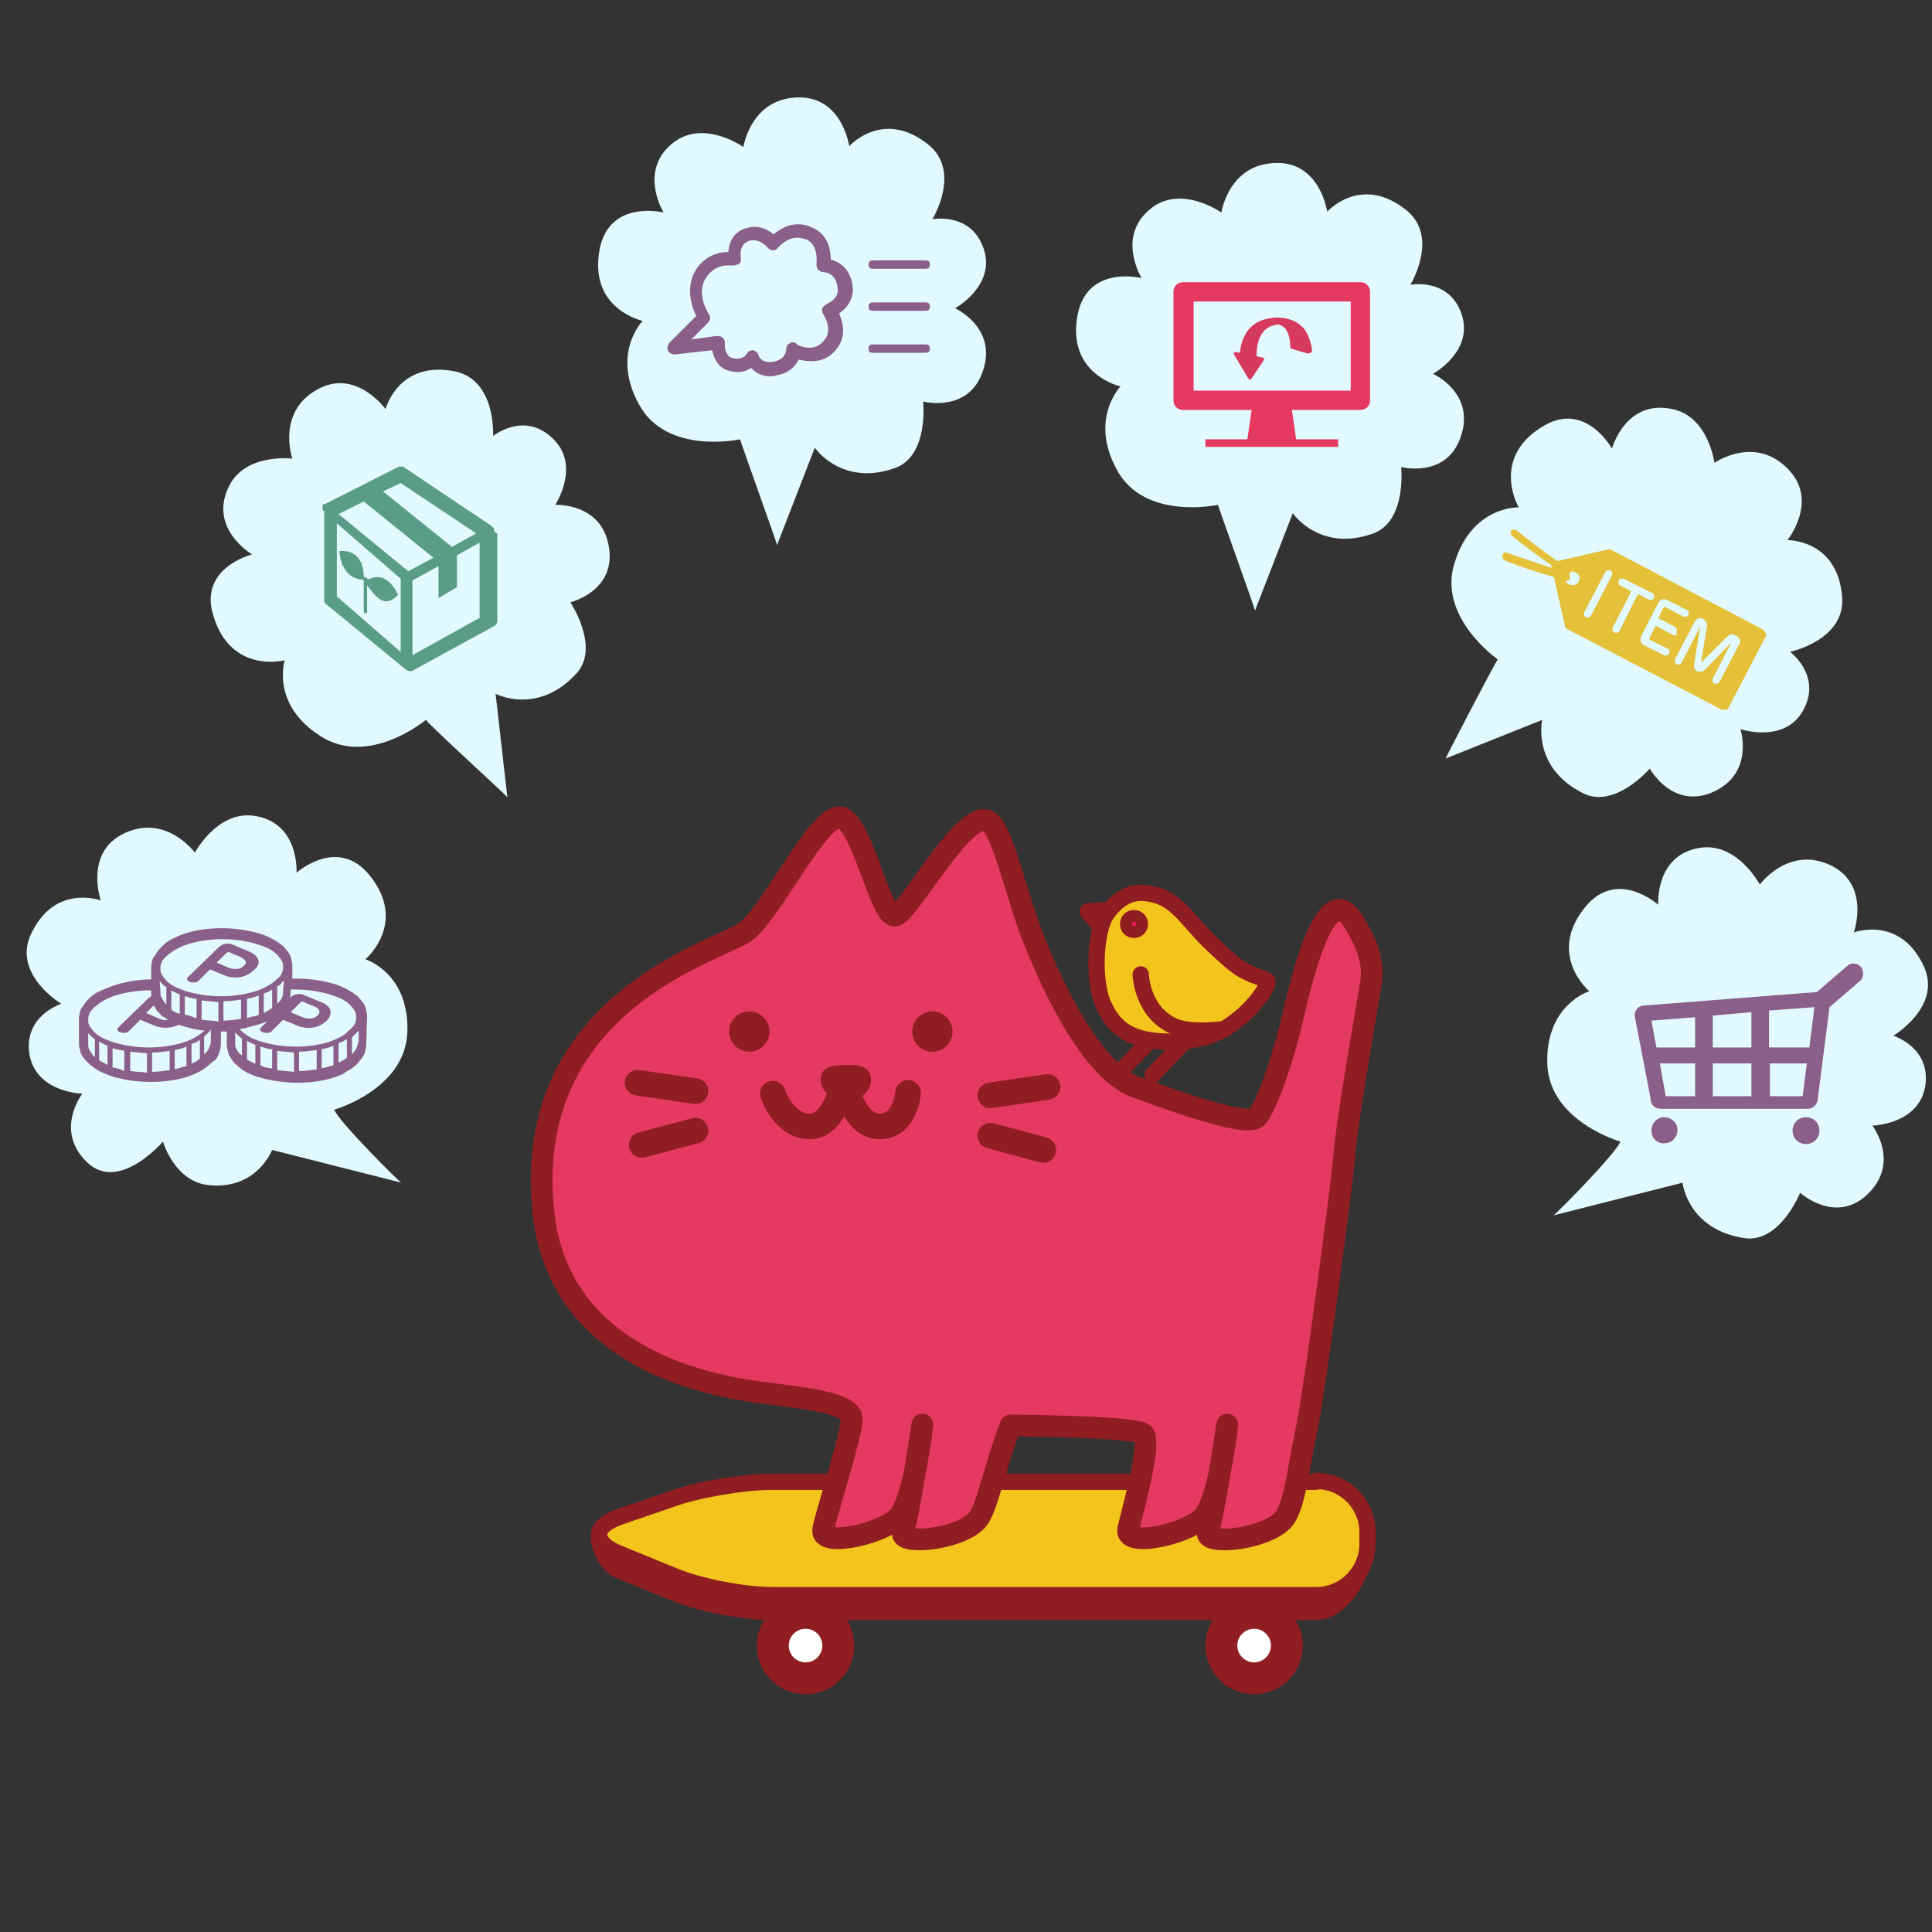 <?xml version="1.0" encoding="utf-8"?>
<!-- Generator: Adobe Illustrator 18.1.0, SVG Export Plug-In . SVG Version: 6.00 Build 0)  -->
<svg version="1.1" xmlns="http://www.w3.org/2000/svg" xmlns:xlink="http://www.w3.org/1999/xlink" x="0px" y="0px" width="230px"
	 height="230px" viewBox="0 0 230 230" enable-background="new 0 0 230 230" xml:space="preserve">
<rect x="0" y="0" width="230" height="230" fill="#333333" stroke="none"/>
<g id="レイヤー_1" display="none">
	<path display="inline" fill="#83BDC6" d="M171,54H36.8c-3.9,0-7.8-1.5-7.8,2.4V139c0,3.9,3.9,11,7.8,11h52l-3.2,21H52v7h100v-7
		h-29.8l-3.2-21h52c3.9,0,6-7.1,6-11V56.4C177,52.5,174.9,54,171,54z M162,134H42V66h120V134z"/>
	<rect x="42" y="66" display="inline" fill="#FFFFFF" width="120" height="68"/>
	<g display="inline">
		<path fill="#E5D223" d="M96.5,78.5c-1.6-1.9-2.8-2-3.9-2c-1.1,0-1.7,0.2-2.5,0.9c-0.8,0.6-1,1.8-1,3.1c0,1.3,0,20,0,22.7
			c0,2.7,0.7,3.6,1.8,5.1c1.1,1.5,10.5,13.7,11.2,14.4c0.6,0.7,1.1,1,1.4,1V87.2C103.4,87.2,98.1,80.4,96.5,78.5z"/>
		<path fill="#006837" d="M116.7,77.3c-0.8-0.6-1.4-0.9-2.5-0.9c-1.1,0-2.4,0.1-3.9,2c-1.6,1.9-6.9,8.8-6.9,8.8v36.3
			c0.3,0,0.7-0.3,1.4-1c0.6-0.7,10.1-12.9,11.2-14.4c1.1-1.5,1.8-2.4,1.8-5.1c0-2.7,0-21.4,0-22.7C117.7,79.2,117.5,77.9,116.7,77.3
			z"/>
	</g>
	<path display="inline" fill="#FFEE55" d="M62.7,150.2c0,0-0.5,2.8-2,4.5c-1.1,1.3-3.8,2-3.8,2s2.3,0.6,3.7,1.9
		c1.2,1.1,2.6,4.1,2.6,4.1s0.5-2.7,2.1-4.3c1.6-1.5,3.3-2,3.3-2s-2.9-1-4-2.1C63.7,153.3,63.3,151.3,62.7,150.2z"/>
	<path display="inline" fill="#FFEE55" d="M75.3,155.1c0,0-0.3,1.6-1.1,2.6c-0.6,0.8-2.1,1.1-2.1,1.1s1.3,0.3,2.1,1.1
		c0.7,0.6,1.5,2.3,1.5,2.3s0.3-1.5,1.2-2.4c0.9-0.9,1.8-1.1,1.8-1.1s-1.6-0.6-2.2-1.2C75.9,156.9,75.6,155.7,75.3,155.1z"/>
	<path display="inline" fill="#00A99D" d="M91.5,157.3c0,0-0.5,2.6-1.8,4.2c-1.1,1.2-3.5,1.8-3.5,1.8s2.1,0.5,3.4,1.7
		c1.1,1,2.4,3.7,2.4,3.7s0.5-2.5,1.9-3.9c1.5-1.4,3-1.8,3-1.8s-2.7-0.9-3.6-1.9C92.4,160.2,92,158.3,91.5,157.3z"/>
	<path display="inline" fill="#FFEE55" d="M105.9,154.8c0,0-0.5,2.8-2,4.5c-1.1,1.3-3.8,2-3.8,2s2.3,0.6,3.7,1.9
		c1.2,1.1,2.6,4.1,2.6,4.1s0.5-2.7,2.1-4.3c1.6-1.5,3.3-2,3.3-2s-2.9-1-4-2.1C106.9,157.9,106.4,156,105.9,154.8z"/>
	<path display="inline" fill="#FFAA80" d="M130.6,148.6c0,0-0.5,2.8-2,4.5c-1.1,1.3-3.8,2-3.8,2s2.3,0.6,3.7,1.9
		c1.2,1.1,2.6,4.1,2.6,4.1s0.5-2.7,2.1-4.3c1.6-1.5,3.3-2,3.3-2s-2.9-1-4-2.1C131.6,151.8,131.1,149.8,130.6,148.6z"/>
	<path display="inline" fill="#00FFFF" d="M145,143.8c0,0-0.3,1.7-1.2,2.8c-0.7,0.8-2.3,1.2-2.3,1.2s1.4,0.4,2.3,1.2
		c0.7,0.6,1.6,2.5,1.6,2.5s0.3-1.7,1.3-2.6c1-0.9,2-1.2,2-1.2s-1.8-0.6-2.4-1.3C145.6,145.7,145.3,144.5,145,143.8z"/>
	<path display="inline" fill="#FFEE55" d="M155.8,146.8c0,0-0.3,1.7-1.2,2.8c-0.7,0.8-2.3,1.2-2.3,1.2s1.4,0.4,2.3,1.2
		c0.7,0.6,1.6,2.5,1.6,2.5s0.3-1.7,1.3-2.6s2-1.2,2-1.2s-1.8-0.6-2.4-1.3C156.4,148.8,156.1,147.6,155.8,146.8z"/>
	<path display="inline" fill="#FFEE55" d="M172.5,140.9c0,0-0.5,2.6-1.8,4.1c-1,1.2-3.4,1.8-3.4,1.8s2.1,0.5,3.4,1.7
		c1,1,2.3,3.7,2.3,3.7s0.4-2.5,1.9-3.9c1.5-1.4,2.9-1.8,2.9-1.8s-2.6-0.9-3.6-1.9C173.5,143.7,173,141.9,172.5,140.9z"/>
	<path display="inline" fill="#22B573" d="M180.9,119.4c0,0-0.2,1.3-0.9,2c-0.5,0.6-1.7,0.9-1.7,0.9s1,0.3,1.7,0.8
		c0.5,0.5,1.2,1.8,1.2,1.8s0.2-1.2,0.9-1.9s1.5-0.9,1.5-0.9s-1.3-0.5-1.8-0.9C181.4,120.8,181.2,119.9,180.9,119.4z"/>
	<path display="inline" fill="#DEB3FF" d="M21.6,106.8c0,0-0.3,1.7-1.2,2.8c-0.7,0.8-2.3,1.2-2.3,1.2s1.4,0.4,2.3,1.2
		c0.7,0.6,1.6,2.5,1.6,2.5s0.3-1.7,1.3-2.6c1-0.9,2-1.2,2-1.2s-1.8-0.6-2.4-1.3C22.2,108.7,21.9,107.5,21.6,106.8z"/>
	<path display="inline" fill="#F4E25D" d="M16,98.6c0,0-0.4,2-1.4,3.1c-0.8,0.9-2.6,1.4-2.6,1.4s1.6,0.4,2.6,1.3
		c0.8,0.7,1.8,2.8,1.8,2.8s0.3-1.9,1.5-2.9c1.1-1.1,2.3-1.4,2.3-1.4s-2-0.7-2.7-1.4C16.7,100.8,16.3,99.4,16,98.6z"/>
	<path display="inline" fill="#FFAA80" d="M30.9,81.9c0,0-0.6,3.3-2.3,5.3c-1.3,1.6-4.4,2.3-4.4,2.3s2.7,0.7,4.3,2.2
		c1.3,1.2,3,4.7,3,4.7s0.6-3.2,2.5-5c1.9-1.8,3.8-2.3,3.8-2.3s-3.4-1.2-4.6-2.4C32.1,85.6,31.6,83.3,30.9,81.9z"/>
	<path display="inline" fill="#F4E25D" d="M51.4,84.8c0,0-0.5,2.6-1.8,4.2c-1.1,1.2-3.4,1.8-3.4,1.8s2.1,0.5,3.4,1.7
		c1.1,1,2.4,3.7,2.4,3.7s0.5-2.5,1.9-3.9c1.5-1.4,3-1.8,3-1.8s-2.7-0.9-3.6-1.9C52.3,87.7,51.9,85.9,51.4,84.8z"/>
	<path display="inline" fill="#BDCCD4" d="M68.8,79.7c0,0-0.6,3.5-2.4,5.6c-1.4,1.6-4.6,2.4-4.6,2.4s2.8,0.7,4.6,2.3
		c1.4,1.3,3.2,5,3.2,5s0.6-3.4,2.6-5.2c2-1.9,4-2.5,4-2.5s-3.6-1.3-4.9-2.6C70.1,83.6,69.5,81.2,68.8,79.7z"/>
	<path display="inline" fill="#00A99D" d="M84.1,83.8c0,0-0.4,2.1-1.5,3.3c-0.8,1-2.7,1.4-2.7,1.4s1.7,0.4,2.7,1.4
		c0.8,0.8,1.9,3,1.9,3s0.4-2,1.5-3.1c1.2-1.1,2.4-1.5,2.4-1.5s-2.1-0.7-2.9-1.5C84.8,86.1,84.5,84.7,84.1,83.8z"/>
	<path display="inline" fill="#EDD962" d="M127,78.5c0,0-0.5,2.6-1.8,4.2c-1.1,1.2-3.5,1.8-3.5,1.8s2.1,0.5,3.5,1.8
		c1.1,1,2.4,3.8,2.4,3.8s0.5-2.5,2-4c1.5-1.4,3-1.9,3-1.9s-2.7-0.9-3.7-1.9C128,81.4,127.5,79.6,127,78.5z"/>
	<path display="inline" fill="#FFAA80" d="M151.9,77.7c0,0-0.5,2.6-1.8,4.2c-1.1,1.2-3.5,1.8-3.5,1.8s2.1,0.5,3.5,1.8
		c1.1,1,2.4,3.8,2.4,3.8s0.5-2.5,2-4c1.5-1.4,3-1.9,3-1.9s-2.7-0.9-3.7-1.9C152.8,80.6,152.4,78.8,151.9,77.7z"/>
	<path display="inline" fill="#FFEE55" d="M168.4,72.4c0,0-0.6,3.3-2.3,5.3c-1.3,1.5-4.4,2.3-4.4,2.3s2.7,0.7,4.3,2.2
		c1.3,1.2,3,4.7,3,4.7s0.6-3.2,2.4-4.9c1.9-1.8,3.8-2.3,3.8-2.3s-3.4-1.2-4.6-2.4C169.6,76,169,73.7,168.4,72.4z"/>
	<path display="inline" fill="#FFEE55" d="M182.9,66.5c0,0-0.4,2.2-1.5,3.5c-0.9,1-2.9,1.5-2.9,1.5s1.8,0.4,2.9,1.5
		c0.9,0.8,2,3.1,2,3.1s0.4-2.1,1.6-3.3s2.5-1.6,2.5-1.6s-2.3-0.8-3.1-1.6C183.7,69,183.3,67.4,182.9,66.5z"/>
	<path display="inline" fill="#00A99D" d="M181.2,56.4c0,0-0.2,1.3-0.9,2.1c-0.5,0.6-1.7,0.9-1.7,0.9s1.1,0.3,1.7,0.9
		c0.5,0.5,1.2,1.9,1.2,1.9s0.2-1.3,1-2c0.7-0.7,1.5-0.9,1.5-0.9s-1.3-0.5-1.8-1C181.7,57.9,181.5,57,181.2,56.4z"/>
	<path display="inline" fill="#FFEE55" d="M159.4,45.2c0,0-0.2,1.3-0.9,2.1c-0.5,0.6-1.7,0.9-1.7,0.9s1.1,0.3,1.7,0.9
		c0.5,0.5,1.2,1.9,1.2,1.9s0.2-1.3,1-2c0.7-0.7,1.5-0.9,1.5-0.9s-1.3-0.5-1.8-1C159.9,46.7,159.7,45.8,159.4,45.2z"/>
	<path display="inline" fill="#FFEE55" d="M130.1,42.1c0,0-0.2,1.3-0.9,2.1c-0.5,0.6-1.7,0.9-1.7,0.9s1.1,0.3,1.7,0.9
		c0.5,0.5,1.2,1.9,1.2,1.9s0.2-1.3,1-2c0.7-0.7,1.5-0.9,1.5-0.9s-1.3-0.5-1.8-1C130.6,43.6,130.4,42.7,130.1,42.1z"/>
	<path display="inline" fill="#DEB3FF" d="M140.9,40.6c0,0-0.2,1.3-0.9,2.1c-0.5,0.6-1.7,0.9-1.7,0.9s1.1,0.3,1.7,0.9
		c0.5,0.5,1.2,1.9,1.2,1.9s0.2-1.3,1-2c0.7-0.7,1.5-0.9,1.5-0.9s-1.3-0.5-1.8-1C141.4,42,141.2,41.1,140.9,40.6z"/>
	<path display="inline" fill="#FFAA80" d="M103.9,40.6c0,0-0.2,1.3-0.9,2.1c-0.5,0.6-1.7,0.9-1.7,0.9s1.1,0.3,1.7,0.9
		c0.5,0.5,1.2,1.9,1.2,1.9s0.2-1.3,1-2c0.7-0.7,1.5-0.9,1.5-0.9s-1.3-0.5-1.8-1C104.4,42,104.2,41.1,103.9,40.6z"/>
	<path display="inline" fill="#FFEE55" d="M97.2,31.3c0,0-0.4,2-1.4,3.2c-0.8,1-2.7,1.4-2.7,1.4s1.6,0.4,2.7,1.3
		c0.8,0.7,1.8,2.9,1.8,2.9s0.4-2,1.5-3c1.1-1.1,2.3-1.4,2.3-1.4s-2.1-0.7-2.8-1.5C97.9,33.5,97.6,32.1,97.2,31.3z"/>
	<path display="inline" fill="#BDCCD4" d="M75.5,24.8c0,0-0.4,2-1.3,3.3c-0.7,1-2.3,1.5-2.3,1.5s1.4,0.4,2.2,1.3
		c0.7,0.7,1.5,2.8,1.5,2.8s0.3-2,1.3-3.1c1-1.1,2-1.5,2-1.5s-1.7-0.7-2.3-1.4C76,27,75.8,25.6,75.5,24.8z"/>
	<path display="inline" fill="#DEB3FF" d="M182,129.9c0,0-0.3,1.7-1.2,2.8c-0.7,0.8-2.3,1.2-2.3,1.2s1.4,0.4,2.3,1.2
		c0.7,0.6,1.6,2.5,1.6,2.5s0.3-1.7,1.3-2.6c1-0.9,2-1.2,2-1.2s-1.8-0.6-2.4-1.3C182.6,131.8,182.3,130.6,182,129.9z"/>
	<g display="inline">
		<path fill="#83BDC6" d="M172,198.3H7.8c-1.6,0-2.9-1.3-2.9-2.9l0,0c0-1.6,1.3-2.9,2.9-2.9H172c1.6,0,2.9,1.3,2.9,2.9l0,0
			C175,197,173.7,198.3,172,198.3z"/>
		<g>
			<rect x="10.4" y="190.8" fill="#F2F2F2" width="5.2" height="1.6"/>
			<rect x="18.4" y="190.8" fill="#F2F2F2" width="5.2" height="1.6"/>
			<rect x="26.4" y="190.8" fill="#F2F2F2" width="5.2" height="1.6"/>
			<rect x="34.4" y="190.8" fill="#F2F2F2" width="5.2" height="1.6"/>
			<rect x="42.4" y="190.8" fill="#F2F2F2" width="5.2" height="1.6"/>
			<rect x="50.4" y="190.8" fill="#F2F2F2" width="5.2" height="1.6"/>
			<rect x="58.4" y="190.8" fill="#F2F2F2" width="5.2" height="1.6"/>
			<rect x="66.4" y="190.8" fill="#F2F2F2" width="5.2" height="1.6"/>
			<rect x="74.4" y="190.8" fill="#F2F2F2" width="5.2" height="1.6"/>
			<rect x="82.4" y="190.8" fill="#F2F2F2" width="5.2" height="1.6"/>
			<rect x="90.4" y="190.8" fill="#F2F2F2" width="5.2" height="1.6"/>
			<rect x="98.4" y="190.8" fill="#F2F2F2" width="5.2" height="1.6"/>
			<rect x="106.4" y="190.8" fill="#F2F2F2" width="5.2" height="1.6"/>
			<rect x="114.4" y="190.8" fill="#F2F2F2" width="5.2" height="1.6"/>
			<rect x="122.4" y="190.8" fill="#F2F2F2" width="5.2" height="1.6"/>
			<rect x="138.4" y="190.8" fill="#F2F2F2" width="5.2" height="1.6"/>
			<rect x="146.4" y="190.8" fill="#F2F2F2" width="5.2" height="1.6"/>
			<rect x="154.4" y="190.8" fill="#F2F2F2" width="5.2" height="1.6"/>
			<rect x="162.4" y="190.8" fill="#F2F2F2" width="5.2" height="1.6"/>
		</g>
	</g>
	<g display="inline">
		<path fill="#F2F2F2" d="M204.5,197.2c-0.4-4.4,3-9.2,9.4-9.2c6.8,0,10.3,4.5,10,9.3c-0.1,1.5-5.1,2-9.5,2
			C209.9,199.3,204.6,199.1,204.5,197.2z"/>
		<line fill="none" stroke="#2C5E94" stroke-width="1.542" stroke-miterlimit="10" x1="214.1" y1="187.6" x2="214.1" y2="201.2"/>
	</g>
	<path display="inline" fill="none" stroke="#83BDC6" stroke-width="0.771" stroke-miterlimit="10" d="M209.6,188.8
		c-3-2.6-7-5.8-10.7-4.6c-4.7,1.5-3,6.3-8.2,9.3c-4.6,2.7-13.7-5.9-19.3-0.4"/>
</g>
<g id="レイヤー_2" display="none">
	<path display="inline" fill="#80B6BC" d="M152.8,113h-97c-2.8,0-6.8,0-6.8,2.7v59.7c0,2.8,4,8.5,6.8,8.5h37.6L91,200H67v5h72v-5
		h-21.5l-2.3-16h37.6c2.8,0,1.2-5.7,1.2-8.5v-59.7C154,113,155.6,113,152.8,113z M148,172H58v-50h90V172z"/>
	<rect x="58" y="122" display="inline" fill="#F2F2F2" width="90" height="50"/>
	<g display="inline">
		<defs>
			<rect id="SVGID_1_" x="15" y="29.8" width="202.1" height="65.5"/>
		</defs>
		<clipPath id="SVGID_2_">
			<use xlink:href="#SVGID_1_"  overflow="visible"/>
		</clipPath>
		<g clip-path="url(#SVGID_2_)">
			
				<ellipse fill="none" stroke="#269FC4" stroke-width="1.338" stroke-linecap="round" stroke-linejoin="round" stroke-dasharray="0.201,6.579" cx="118.1" cy="126" rx="97" ry="81.8"/>
		</g>
	</g>
	<g display="inline">
		<path fill="#666565" d="M118.6,52.3v-9c0-0.7,0.4-1.2,1-1.2s1,0.5,1,1.2v9c9.5-0.1,57,2.1,85.2,49.4c-15.8-5.2-26.2,0.4-29.8,6.8
			c0,0-16.5-11.4-55.7,2.2v48.1c0.7,0.1,1.2,0.5,1.1,1.1c-0.2,1.8,0,11.1,0,15.7c0,4.6-2.5,10.3-9.3,10.5c-6.7,0.1-8.8-5.1-8.7-8.4
			c0.2-3.3,0-5.2,0-6.1s3.6-1.7,3.6,0.5c0,2.1,0,4.6,0,6c0,1.3,1.2,4.6,4.5,4.5c3.3-0.2,6.3-3.3,6.3-6.6c0-3.3-0.1-16.1,0-16.5
			c0.1-0.3,0.5-0.6,1.1-0.7V111c-36.4-13.8-55.7-2.5-55.7-2.5c-3.6-6.4-14-12-29.8-6.8C61.6,54.5,109,52.2,118.6,52.3z"/>
		<path fill="#FFAA80" d="M33.4,101.7c0,0,11.6-23.8,38.9-38.1s47.5-11.3,47.5-11.3s-17.1,1.8-35.2,19.8
			c-12.4,12.4-18,24.4-21.4,36.4C56.8,98.2,42.4,98.9,33.4,101.7z"/>
		<path fill="#FFEE55" d="M205.7,101.8c0,0-11-24-38.3-38.3s-48.4-11.2-48.4-11.2S136.3,54,154.3,72c12.4,12.4,18.5,24.8,21.9,36.7
			C182.9,98,196.7,98.9,205.7,101.8z"/>
		<path fill="#22B573" d="M63.1,108.5c0,0,15.8-4.4,27.3-3.6c16.7,1.1,29.3,6.5,29.3,6.5l0.1-59.2c0,0-15.9,0.9-33.3,17.6
			S64.3,103.5,63.1,108.5z"/>
		<path fill="#DEB3FF" d="M176.2,108.7c0,0-10.9-5.9-27.6-4.2s-29,7.1-29,7.1l0-59.3c0,0,15.9,0.9,33.3,17.6S175,103.6,176.2,108.7z
			"/>
	</g>
	<path display="inline" fill="#45D5ED" d="M36.8,60.8c0,0-1.8,5.4-2.5,6.9c-0.6,1.5-1.2,6.8,2.5,6.8s2.6-5.2,2.4-6.1
		C38.9,66.5,37.3,63,36.8,60.8z"/>
	<path display="inline" fill="#269FC4" d="M41.9,27.1c0,0-1.2,3.6-1.6,4.6c-0.4,1-0.8,4.5,1.6,4.5s1.7-3.5,1.6-4.1
		C43.3,30.8,42.2,28.5,41.9,27.1z"/>
	<path display="inline" fill="#269FC4" d="M153.5,23.6c0,0-1.2,3.6-1.6,4.6c-0.4,1-0.8,4.5,1.6,4.5c2.5,0,1.7-3.5,1.6-4.1
		C154.9,27.3,153.8,25,153.5,23.6z"/>
	<path display="inline" fill="#269FC4" d="M38.2,44.2c0,0-1.2,3.4-1.5,4.3s-0.8,4.2,1.5,4.2c2.3,0,1.6-3.3,1.5-3.8
		C39.5,47.8,38.5,45.6,38.2,44.2z"/>
	<path display="inline" fill="#269FC4" d="M58.3,30.7c0,0-2,5.9-2.7,7.5c-0.7,1.7-1.3,7.4,2.7,7.4s2.9-5.7,2.6-6.7
		C60.5,36.8,58.8,33,58.3,30.7z"/>
	<path display="inline" fill="#269FC4" d="M70.4,5.3c0,0-2,5.9-2.7,7.5s-1.3,7.4,2.7,7.4c4,0,2.9-5.7,2.6-6.7
		C72.6,11.4,70.9,7.6,70.4,5.3z"/>
	<path display="inline" fill="#269FC4" d="M119.9,3.9c0,0-2,5.9-2.7,7.5s-1.3,7.4,2.7,7.4c4,0,2.9-5.7,2.6-6.7
		C122.1,10.1,120.4,6.3,119.9,3.9z"/>
	<path display="inline" fill="#45D5ED" d="M93.1,11.9c0,0-2,5.9-2.7,7.5s-1.3,7.4,2.7,7.4c4,0,2.9-5.7,2.6-6.7
		C95.3,18.1,93.6,14.3,93.1,11.9z"/>
	<path display="inline" fill="#269FC4" d="M129.6,21.3c0,0-1.5,4.3-2,5.5c-0.5,1.2-1,5.4,2,5.4c2.9,0,2.1-4.1,1.9-4.9
		C131.2,25.8,130,23,129.6,21.3z"/>
	<path display="inline" fill="#269FC4" d="M169.8,17.7c0,0-1.5,4.4-2,5.6c-0.5,1.3-1,5.5,2,5.5s2.1-4.3,2-5
		C171.5,22.3,170.2,19.4,169.8,17.7z"/>
	<path display="inline" fill="#269FC4" d="M205.1,60.3c0,0-1.5,4.3-2,5.5c-0.5,1.2-1,5.4,2,5.4s2.1-4.2,1.9-4.9
		C206.8,64.8,205.5,62,205.1,60.3z"/>
	<path display="inline" fill="#45D5ED" d="M140.7,7.1c0,0-1.6,4.8-2.2,6.1s-1.1,6,2.2,6s2.3-4.6,2.2-5.4
		C142.5,12.1,141.2,9,140.7,7.1z"/>
	<path display="inline" fill="#45D5ED" d="M176.8,37.5c0,0-1.4,4.2-1.9,5.4c-0.5,1.2-1,5.3,1.9,5.3c2.9,0,2.1-4.1,1.9-4.8
		C178.4,41.9,177.2,39.2,176.8,37.5z"/>
	<path display="inline" fill="#45D5ED" d="M198.4,41.6c0,0-1.6,4.8-2.2,6.1c-0.5,1.4-1.1,6,2.2,6s2.3-4.6,2.2-5.4
		C200.2,46.6,198.9,43.5,198.4,41.6z"/>
	<path display="inline" fill="#45D5ED" d="M189.3,17.9c0,0-1.6,4.8-2.2,6.1s-1.1,6,2.2,6s2.3-4.6,2.2-5.4
		C191.1,22.9,189.7,19.8,189.3,17.9z"/>
	<g display="inline">
		<circle fill="#8F1D22" cx="113.9" cy="163" r="1.9"/>
		<circle fill="#FFFFFF" cx="113.9" cy="163" r="0.6"/>
		<circle fill="#8F1D22" cx="96.7" cy="163" r="1.9"/>
		<circle fill="#FFFFFF" cx="96.7" cy="163" r="0.6"/>
		<path fill="#8F1D22" stroke="#8F1D22" stroke-width="0.626" stroke-linecap="round" stroke-linejoin="round" d="M118.3,159
			c0,1.1-0.9,2.7-2,2.7H95.4c-1.1,0-2.8-0.3-3.8-0.7l-2.1-0.9c-0.5-0.2-0.7-0.9-0.7-1.1H118.3z"/>
		<path fill="#F3C41C" stroke="#8F1D22" stroke-width="0.626" stroke-linecap="round" stroke-linejoin="round" d="M116.3,156.7
			c1.1,0,2,0.9,2,2v0.4c0,1.1-0.9,2-2,2H95.4c-1.1,0-2.8-0.3-3.8-0.7l-2.1-0.9c-1-0.4-1-1,0-1.4l2.1-0.7c1-0.4,2.7-0.6,3.8-0.6
			H116.3z"/>
		<path fill="#E63962" stroke="#8F1D22" stroke-width="0.835" stroke-linecap="round" stroke-linejoin="round" d="M118.4,137.6
			c0.2-0.9-0.3-1.8-0.7-2.4c-1-1.6-1.9,2.2-2.3,3.9c-0.4,1.6-1.1,3.5-1.4,3.7c-0.3,0.2-2-0.2-4.6-1.2c-1.9-0.7-3.5-4.8-3.8-5.3
			c-0.8-1.9-1.3-4.9-2-4.9c-1,0-3,3.7-3.4,3.7c-0.6,0-1.3-3.8-2.1-3.8c-0.8,0-2.6,3.6-3.6,4.4c-1,0.7-8.6,2.7-7.8,10.8
			c0.4,4.2,3.9,6.3,8.2,6.9c1.7,0.2,3.7,0.4,3.7,1.1c0,0.7-1,3.8-1.1,4.2c-0.1,0.7,2.5,0.1,3-0.6c0.6-0.9,0.8-3.5,0.8-3.5
			s-0.5,3.5-0.7,4.1c-0.2,0.5,2.2,0.3,2.9-0.4c0.4-0.4,0.6-2,1.3-3.7c0,0,4.8,0,5.1,0.3c0.3,0.3-0.5,3.2-0.6,3.7
			c-0.1,0.7,2.5,0.1,3-0.6c0.6-0.9,0.8-3.5,0.8-3.5s-0.5,3.5-0.7,4.1c-0.2,0.5,2.2,0.3,2.9-0.4c0.4-0.5,0.6-1.7,1-3.7
			c0.3-1.7,1.3-9.1,1.4-10.1C117.4,143.5,118,140.2,118.4,137.6z"/>
		
			<line fill="none" stroke="#8F1D22" stroke-width="0.985" stroke-linecap="round" stroke-linejoin="round" x1="90.2" y1="141.4" x2="92.5" y2="141.7"/>
		
			<line fill="none" stroke="#8F1D22" stroke-width="0.985" stroke-linecap="round" stroke-linejoin="round" x1="90.4" y1="143.8" x2="92.5" y2="143.3"/>
		
			<line fill="none" stroke="#8F1D22" stroke-width="0.985" stroke-linecap="round" stroke-linejoin="round" x1="106" y1="141.6" x2="103.8" y2="141.9"/>
		
			<line fill="none" stroke="#8F1D22" stroke-width="0.985" stroke-linecap="round" stroke-linejoin="round" x1="105.8" y1="144" x2="103.8" y2="143.4"/>
		<path fill="none" stroke="#8F1D22" stroke-width="0.985" stroke-linecap="round" stroke-linejoin="round" d="M95.4,141.8
			c0,0,0.4,1.3,1.4,1.3c1,0,1.3-1.8,1.3-1.8s0.3,1.8,1.3,1.8c1,0,1.1-1.3,1.1-1.3"/>
		<path fill="#8F1D22" d="M99.2,141.3c0,0.5-0.7,0.9-1,0.9c-0.3,0-1-0.4-1-0.9c0-0.5,0.4-0.6,1-0.6
			C98.8,140.7,99.2,140.8,99.2,141.3z"/>
		<circle fill="#8F1D22" cx="94.5" cy="139.5" r="0.8"/>
		<circle fill="#8F1D22" cx="101.6" cy="139.5" r="0.8"/>
		<polyline fill="#E51C62" stroke="#8F1D22" stroke-width="0.626" stroke-linecap="round" stroke-linejoin="round" points="
			108.4,134.8 107.5,134.8 108.2,135.7 		"/>
		<path fill="#F3C41C" stroke="#8F1D22" stroke-width="0.626" stroke-linecap="round" stroke-linejoin="round" d="M110.1,134.2
			c0.9,0.2,1.4,1.1,2.3,1.9c0.4,0.4,0.8,0.8,1.2,1c0.5,0.3,0.9,0.3,0.9,0.4c0,0.2-0.6,1.2-1.6,1.8c-0.6,0.4-1.5,0.5-2.3,0.5
			c-1.6,0-2.1-0.7-2.4-1.4c-0.4-0.9-0.4-2.9,0.1-3.6C108.8,134.2,109.3,134,110.1,134.2z"/>
		
			<circle fill="#E51C62" stroke="#8F1D22" stroke-width="0.626" stroke-linecap="round" stroke-linejoin="round" cx="109.3" cy="135.3" r="0.2"/>
		<path fill="none" stroke="#8F1D22" stroke-width="0.626" stroke-linecap="round" stroke-linejoin="round" d="M109.6,137.2
			c0,0,0,1.3,1.2,1.9c0.5,0.2,1.3,0.2,2.1,0.1"/>
		
			<line fill="#E51C62" stroke="#8F1D22" stroke-width="0.626" stroke-linecap="round" stroke-linejoin="round" x1="109.9" y1="139.8" x2="108.6" y2="141.1"/>
		
			<line fill="#E51C62" stroke="#8F1D22" stroke-width="0.626" stroke-linecap="round" stroke-linejoin="round" x1="111.2" y1="139.8" x2="110" y2="141.1"/>
	</g>
	<g display="inline">
		<g>
			<polygon fill="#F2EECE" points="33.1,192.6 38.4,174.9 44.1,174.9 49,191.4 41.6,200 			"/>
		</g>
		<g>
			<polygon fill="#666565" points="36.5,181.2 34.9,186.5 41.2,192.8 47.5,186.5 46,181.2 41.2,185.9 			"/>
			<path fill="#666565" d="M41.2,181.3l3.7-3.7l-2.5-8.6c-0.2-0.6-0.6-0.9-1.2-0.9c-0.5,0-1,0.4-1.2,0.9l-2.5,8.6L41.2,181.3z"/>
			<path fill="#666565" d="M53.3,202.4h-1.2c0-0.2,0-0.3-0.1-0.5l-3.5-11.8l-7.3,7.3l-7.3-7.3l-3.5,11.8c0,0.2-0.1,0.3-0.1,0.5h-1.2
				v1.7h-2.4v3.4h29V204h-2.4V202.4z"/>
		</g>
	</g>
	<g display="inline">
		<g>
			<polygon fill="#F2EECE" points="95.4,208.6 100.7,191 106.4,190.9 111.3,207.5 103.9,216 			"/>
		</g>
		<g>
			<polygon fill="#666565" points="98.8,197.2 97.2,202.6 103.5,208.9 109.8,202.6 108.3,197.2 103.5,201.9 			"/>
			<path fill="#666565" d="M103.5,197.4l3.7-3.7l-2.5-8.6c-0.2-0.6-0.6-0.9-1.2-0.9c-0.5,0-1,0.4-1.2,0.9l-2.5,8.6L103.5,197.4z"/>
			<path fill="#666565" d="M115.6,218.4h-1.2c0-0.2,0-0.3-0.1-0.5l-3.5-11.8l-7.3,7.3l-7.3-7.3l-3.5,11.8c0,0.2-0.1,0.3-0.1,0.5
				h-1.2v1.7H89v3.4h29v-3.4h-2.4V218.4z"/>
		</g>
	</g>
	<g display="inline">
		<g>
			<polygon fill="#F2EECE" points="162.9,192.6 168.2,174.9 173.9,174.9 178.8,191.4 171.4,200 			"/>
		</g>
		<g>
			<polygon fill="#666565" points="166.3,181.2 164.7,186.5 171,192.8 177.3,186.5 175.8,181.2 171,185.9 			"/>
			<path fill="#666565" d="M171,181.3l3.7-3.7l-2.5-8.6c-0.2-0.6-0.6-0.9-1.2-0.9c-0.5,0-1,0.4-1.2,0.9l-2.5,8.6L171,181.3z"/>
			<path fill="#666565" d="M183.1,202.4h-1.2c0-0.2,0-0.3-0.1-0.5l-3.5-11.8l-7.3,7.3l-7.3-7.3l-3.5,11.8c0,0.2-0.1,0.3-0.1,0.5H159
				v1.7h-2.4v3.4h29V204h-2.4V202.4z"/>
		</g>
	</g>
</g>
<g id="レイヤー_3">
	<g>
		<circle fill="#8F1D22" cx="149.3" cy="195.9" r="5.8"/>
		<circle fill="#FFFFFF" cx="149.3" cy="195.9" r="2"/>
		<circle fill="#8F1D22" cx="95.9" cy="195.9" r="5.8"/>
		<circle fill="#FFFFFF" cx="95.9" cy="195.9" r="2"/>
		<path fill="#8F1D22" stroke="#8F1D22" stroke-width="1.941" stroke-linecap="round" stroke-linejoin="round" d="M162.7,183.4
			c0,3.3-2.7,8.5-6.1,8.5H91.9c-3.3,0-8.6-1-11.7-2.3l-6.6-2.7c-1.4-0.6-2.2-2.8-2.3-3.5H162.7z"/>
		<path fill="#F3C41C" stroke="#8F1D22" stroke-width="1.941" stroke-linecap="round" stroke-linejoin="round" d="M156.7,176.3
			c3.3,0,6.1,2.7,6.1,6.1v1.4c0,3.3-2.7,6.1-6.1,6.1H91.9c-3.3,0-8.6-1-11.7-2.3l-6.6-2.7c-3.1-1.3-3-3.2,0.1-4.3l6.4-2.2
			c3.1-1.1,8.5-2,11.8-2H156.7z"/>
		<path fill="#E63962" stroke="#8F1D22" stroke-width="2.588" stroke-linecap="round" stroke-linejoin="round" d="M163.2,117.1
			c0.5-2.8-0.8-5.4-2.2-7.6c-3.2-4.9-6,6.8-7.2,12c-1.2,5.1-3.3,10.9-4.3,11.6c-1.1,0.7-6.2-0.7-14.3-3.7c-6-2.2-11-14.9-11.7-16.5
			c-2.5-5.7-4.2-15.3-6.3-15.3c-3.2,0-9.2,11.4-10.7,11.4c-1.8,0-4-11.7-6.6-11.7c-2.6,0-8.1,11.3-11.1,13.6
			c-3.1,2.3-26.8,8.3-24.1,33.5c1.4,13,12,19.4,25.3,21.3c5.2,0.7,11.5,1.2,11.4,3.3c-0.1,2.1-3.2,11.7-3.4,13.1
			c-0.4,2.3,7.9,0.3,9.2-1.8c1.8-2.8,2.6-10.7,2.6-10.7s-1.6,10.8-2.3,12.8c-0.5,1.6,6.7,0.9,8.8-1.4c1.2-1.3,2-6,4-11.3
			c0,0,14.8,0.1,15.8,1c1.1,0.9-1.5,10-1.8,11.4c-0.3,2.3,7.9,0.3,9.2-1.8c1.8-2.8,2.6-10.7,2.6-10.7s-1.6,10.8-2.3,12.8
			c-0.5,1.6,6.7,0.9,8.9-1.4c1.4-1.5,1.7-5.4,3-11.6c1-5.3,4-28.1,4.3-31.4C160.1,135.4,161.8,125.3,163.2,117.1z"/>
		
			<line fill="none" stroke="#8F1D22" stroke-width="3.053" stroke-linecap="round" stroke-linejoin="round" x1="75.9" y1="128.9" x2="82.8" y2="129.9"/>
		
			<line fill="none" stroke="#8F1D22" stroke-width="3.053" stroke-linecap="round" stroke-linejoin="round" x1="76.4" y1="136.3" x2="82.8" y2="134.6"/>
		
			<line fill="none" stroke="#8F1D22" stroke-width="3.053" stroke-linecap="round" stroke-linejoin="round" x1="124.7" y1="129.4" x2="117.9" y2="130.4"/>
		
			<line fill="none" stroke="#8F1D22" stroke-width="3.053" stroke-linecap="round" stroke-linejoin="round" x1="124.2" y1="136.9" x2="117.9" y2="135.2"/>
		<path fill="none" stroke="#8F1D22" stroke-width="3.053" stroke-linecap="round" stroke-linejoin="round" d="M92,130.2
			c0,0,1.3,3.9,4.4,3.9c3.1,0,4.1-5.5,4.1-5.5s1,5.5,4.2,5.5c3.1,0,3.4-4,3.4-4"/>
		<path fill="#8F1D22" d="M103.7,128.6c0,1.6-2.1,2.8-3,2.8c-0.9,0-3-1.3-3-2.8c0-1.6,1.3-1.8,3-1.8
			C102.3,126.7,103.7,127,103.7,128.6z"/>
		<circle fill="#8F1D22" cx="89.2" cy="122.8" r="2.4"/>
		<circle fill="#8F1D22" cx="111" cy="122.8" r="2.4"/>
		<polyline fill="#E51C62" stroke="#8F1D22" stroke-width="1.941" stroke-linecap="round" stroke-linejoin="round" points="
			132.3,108.3 129.5,108.5 131.6,111.1 		"/>
		<path fill="#F3C41C" stroke="#8F1D22" stroke-width="1.941" stroke-linecap="round" stroke-linejoin="round" d="M137.4,106.5
			c2.9,0.7,4.2,3.4,7,6c1.2,1.1,2.6,2.5,3.8,3.1c1.5,0.8,2.7,0.9,2.7,1.3c0.1,0.6-1.9,3.6-5,5.5c-2,1.2-4.6,1.7-7.1,1.6
			c-4.9-0.1-6.4-2.2-7.4-4.3c-1.3-2.7-1.1-8.9,0.4-11C133.4,106.6,135,105.9,137.4,106.5z"/>
		<path fill="#E51C62" stroke="#8F1D22" stroke-width="1.941" stroke-linecap="round" stroke-linejoin="round" d="M135.7,110
			c0,0.4-0.3,0.7-0.7,0.7c-0.4,0-0.7-0.3-0.7-0.7c0-0.4,0.3-0.7,0.7-0.7C135.4,109.3,135.7,109.6,135.7,110z"/>
		<path fill="none" stroke="#8F1D22" stroke-width="1.941" stroke-linecap="round" stroke-linejoin="round" d="M135.8,116
			c0,0,0.1,4.2,3.6,6c1.4,0.8,4,0.8,6.5,0.5"/>
		
			<line fill="#E51C62" stroke="#8F1D22" stroke-width="1.941" stroke-linecap="round" stroke-linejoin="round" x1="136.7" y1="124.1" x2="132.9" y2="128"/>
		
			<line fill="#E51C62" stroke="#8F1D22" stroke-width="1.941" stroke-linecap="round" stroke-linejoin="round" x1="140.9" y1="124.1" x2="137.2" y2="128"/>
	</g>
	<path fill="#E1F9FF" d="M50.7,85.7c0,0-6.8,5.7-12.6,1.9c-5.9-3.8-4.2-9-4.2-9s-6.4,1.7-8.5-5.3C23.6,67.6,30,66,30,66
		s-5.3-3.1-2.7-8.2c2-3.9,7.5-3.2,7.5-3.2s-2-5.8,3.3-8.4c4.4-2.2,7.8,2.5,7.8,2.5s1.5-5.8,8.2-4.5c5,1,4.6,7.7,4.6,7.7
		s3.7-3,7.1,0.3c3.4,3.2,0.3,7.9,0.3,7.9s5.6-0.3,6.4,5.1c0.8,5.2-4.6,6.5-4.6,6.5s3.6,5.4,0.7,8.5c-4.6,5-9.6,2.4-9.6,2.4l1.4,12.3
		C60.4,94.8,51.5,86.7,50.7,85.7z"/>
	<path fill="#E1F9FF" d="M178.3,78.5c0,0-7.3-5.1-5.1-11.6c2.1-6.7,7.6-6.5,7.6-6.5s-3.4-5.8,2.8-9.6c5.1-3.2,8.3,2.6,8.3,2.6
		s1.6-5.9,7.2-4.7c4.3,0.9,5,6.4,5,6.4s5-3.5,9,1c3.3,3.7-0.3,8.2-0.3,8.2s6-0.1,6.5,6.8c0.4,5.1-6.2,6.5-6.2,6.5s3.8,2.8,1.6,6.9
		c-2.2,4.1-7.5,2.3-7.5,2.3s1.7,5.3-3.3,7.5c-4.8,2.1-7.5-2.8-7.5-2.8s-4.2,4.9-8,2.9c-6.1-3.1-4.8-8.7-4.8-8.7l-11.5,4.6
		C172.1,90.2,177.6,79.6,178.3,78.5z"/>
	<path fill="#E5C039" d="M209.8,74.9l-17.9-9.4c-0.1-0.1-0.3-0.1-0.4-0.1l-6.1,1.4c-1.7-1.2-3.3-2.4-4.9-3.7
		c-0.2-0.1-0.4-0.1-0.6,0.1c-0.1,0.2-0.1,0.4,0.1,0.6c1.5,1.2,3.1,2.4,4.7,3.5c0,0.1,0,0.2,0,0.3c-1.8-0.6-3.6-1.2-5.3-1.8
		c-0.2-0.1-0.5,0-0.5,0.3c-0.1,0.2,0,0.5,0.2,0.6c0,0,0,0,0,0c1.9,0.8,3.9,1.4,5.9,2c0.3,1.4,0.9,4,1.3,5.8c0,0.2,0.1,0.3,0.3,0.4
		l18.4,9.6c0,0,0.1,0,0.1,0c0.1,0,0.2,0,0.4,0c0.1,0,0.3-0.1,0.3-0.3l4.5-8.6C210.2,75.4,210.1,75.1,209.8,74.9z M188,69.1
		c-0.1,0.4-0.6,0.7-1.1,0.5c-0.3-0.1-0.5-0.3-0.5-0.5c0.2,0.1,0.5-0.1,0.5-0.3c0-0.1,0-0.3-0.1-0.4c0,0,0,0,0,0
		c0.1-0.1,0.1-0.2,0.1-0.3c0.2-0.1,0.4-0.1,0.5,0C187.9,68.2,188.2,68.7,188,69.1z M191.9,68.5l-2.5,4.8c-0.1,0.1-0.3,0.3-0.6,0.2
		c-0.2-0.1-0.3-0.4-0.2-0.6l2.5-4.8c0.1-0.1,0.3-0.3,0.6-0.2C191.9,68,192,68.3,191.9,68.5z M192.8,75.1c-0.1,0.2-0.4,0.3-0.6,0.2
		c-0.3-0.2-0.3-0.5-0.2-0.6l2.2-4.3l-1.3-0.7c-0.2-0.1-0.3-0.4-0.2-0.6c0.1-0.3,0.5-0.2,0.6-0.2l3.4,1.7c0.2,0.1,0.3,0.4,0.2,0.6
		c-0.1,0.3-0.4,0.2-0.6,0.2l-1.3-0.7L192.8,75.1z M199.2,75.6l-2.1-1.1l-0.7,1.4c0,0.1-0.1,0.3,0.1,0.3l2,1c0.1,0,0.4,0.2,0.2,0.6
		c-0.1,0.2-0.4,0.3-0.6,0.2l-2.4-1.2c-0.4-0.2-0.5-0.6-0.3-1.1l2-3.9c0.2-0.4,0.6-0.6,1-0.4l2.4,1.2c0.3,0.1,0.3,0.4,0.2,0.6
		c-0.1,0.2-0.4,0.3-0.6,0.2l-2.1-1.1c-0.1-0.1-0.2,0-0.3,0.1l-0.6,1.2l2,1c0.1,0.1,0.3,0.3,0.2,0.6
		C199.7,75.7,199.4,75.7,199.2,75.6z M207,76.8l-2.3,4.4c-0.1,0.1-0.3,0.3-0.6,0.2c-0.2-0.1-0.3-0.4-0.2-0.6l2.2-4.3l-3.1,3.2
		c-0.4,0.4-0.7,0.3-1,0.2c-0.3-0.2-0.4-0.5-0.3-0.9l0.7-4.4l-2.2,4.3c-0.1,0.1-0.3,0.3-0.6,0.2c-0.2-0.1-0.3-0.3-0.2-0.6l2.3-4.4
		c0.1-0.1,0.4-0.8,1.1-0.4c0.5,0.3,0.4,0.9,0.4,1l-0.7,4.2l3-3c0.3-0.3,0.7-0.5,1-0.3C207.4,76,207.2,76.6,207,76.8z"/>
	<path fill="#E1F9FF" d="M39.8,132.1c0,0,8.5-2.4,8.7-9.3c0.2-7-5-8.6-5-8.6s5.1-4.3,0.5-10c-3.8-4.7-8.7-0.3-8.7-0.3
		s0.4-6.1-5.2-6.8c-4.3-0.5-6.9,4.4-6.9,4.4s-3.6-4.9-8.8-2.1c-4.3,2.4-2.4,7.8-2.4,7.8s-5.6-2.1-8.4,4.2c-2,4.7,3.7,8.1,3.7,8.1
		s-4.5,1.4-3.8,6c0.8,4.6,6.3,4.7,6.3,4.7s-3.4,4.4,0.6,8.2c3.8,3.6,9-2.5,9-2.5s1.4,4.9,5.6,5.2c5.6,0.5,7.4-4.2,7.4-4.2l15.4,3.9
		C47.8,141,40.1,133.3,39.8,132.1z"/>
	<g>
		<path fill="#E1F9FF" d="M88.1,52.3c0,0-8.7,1.9-12-4.1c-3.4-6.1,0.4-10,0.4-10s-6.5-1.4-5.1-8.6c1.2-5.9,7.6-4.3,7.6-4.3
			s-3.2-5.2,1.4-8.5c3.6-2.5,8.1,0.7,8.1,0.7s0.9-6,6.8-5.9c5,0.1,5.8,5.8,5.8,5.8s4-4.5,9.4-0.2c4,3.2,0.5,8.9,0.5,8.9
			s4.6-0.9,6.1,3.5c1.5,4.4-3.4,7.1-3.4,7.1s5.1,2.3,3.3,7.5c-1.7,5-7.1,3.6-7.1,3.6s0.7,6.4-3.3,7.9c-6.4,2.3-9.6-2.4-9.6-2.4
			l-4.5,11.6C92.6,64.9,88.5,53.6,88.1,52.3z"/>
		<g>
			<g>
				<path fill="#8A5F8A" d="M98.9,30.9c0-1.1-0.3-3-2.2-3.8c-0.6-0.3-1.1-0.4-1.7-0.4c-1.3,0-2.3,0.7-2.9,1.2
					c-0.5-0.4-1.3-0.9-2.3-0.9c-0.4,0-0.7,0.1-1.1,0.2c-1.4,0.5-1.9,1.6-2,2.8c-1.3,0-2.4,0.5-3.2,1.3c-2,2-1.4,4.8-0.6,6.3
					l-3.2,3.2c-0.2,0.2-0.3,0.6-0.2,0.9c0.1,0.3,0.5,0.5,0.8,0.5c0.1,0,2.5-0.3,4.5-0.5c0.2,1.2,0.9,2.1,1.8,2.4
					c0.4,0.1,0.8,0.2,1.2,0.2c0.6,0,1.2-0.2,1.6-0.5c0.5,0.5,1.2,1,2.3,1c0.3,0,0.7-0.1,1.1-0.2c1.3-0.3,1.9-1.1,2.3-1.8
					c0.4,0.1,0.9,0.2,1.5,0.2h0c1.3,0,2.3-0.5,3.1-1.6c1.1-1.5,0.6-3.1,0.2-4.1c0.9-0.6,1.8-1.7,1.6-3.3
					C101.2,32,100,31.2,98.9,30.9z M98.4,36.2c-0.2,0.1-0.4,0.3-0.5,0.5c-0.1,0.2,0,0.5,0.1,0.7c0,0,1.2,1.7,0.2,3
					c-0.5,0.7-1.1,1-1.8,1c-0.9,0-1.6-0.4-1.6-0.5c-0.3-0.2-0.6-0.2-0.8,0c-0.3,0.1-0.4,0.4-0.4,0.7c0,0,0,1.1-1.3,1.4
					c-0.2,0.1-0.5,0.1-0.7,0.1c-1.1,0-1.3-0.8-1.3-0.8c-0.1-0.3-0.3-0.5-0.6-0.6c0,0-0.1,0-0.1,0c-0.3,0-0.5,0.1-0.7,0.4
					c0,0.1-0.4,0.6-1.1,0.6c-0.2,0-0.4,0-0.7-0.1c-0.6-0.2-0.9-1.1-0.8-1.8c0-0.2-0.1-0.5-0.3-0.6c-0.2-0.2-0.4-0.2-0.7-0.2
					c-0.9,0.1-2,0.3-3,0.4l2-2c0.3-0.3,0.3-0.7,0.1-1c-0.1-0.1-1.9-2.9,0.1-4.9c0.6-0.6,1.3-0.9,2.2-0.9c0.2,0,0.5,0,0.6,0
					c0.2,0,0.5-0.1,0.7-0.2c0.2-0.2,0.2-0.4,0.2-0.7c-0.1-0.5-0.1-1.6,0.9-2c0.2-0.1,0.4-0.1,0.6-0.1c1,0,1.7,0.9,1.7,0.9
					c0.2,0.2,0.4,0.3,0.6,0.3c0,0,0,0,0,0c0.2,0,0.5-0.1,0.6-0.3c0,0,1-1.2,2.3-1.2c0.4,0,0.7,0.1,1.1,0.2c1.5,0.7,1.2,2.8,1.2,2.9
					c0,0.2,0,0.5,0.2,0.7c0.2,0.2,0.4,0.3,0.6,0.3c0.1,0,1.5,0,1.7,1.8C100,35.5,98.6,36.1,98.4,36.2z"/>
			</g>
		</g>
		<g>
			<path fill="#8A5F8A" d="M110,32h-5.9c-0.4,0-0.7,0-0.7-0.5s0.3-0.5,0.7-0.5h5.9c0.4,0,0.7,0,0.7,0.5S110.4,32,110,32z"/>
			<path fill="#8A5F8A" d="M110,37h-5.9c-0.4,0-0.7,0-0.7-0.5s0.3-0.5,0.7-0.5h5.9c0.4,0,0.7,0,0.7,0.5S110.4,37,110,37z"/>
			<path fill="#8A5F8A" d="M110,42h-5.9c-0.4,0-0.7,0-0.7-0.5s0.3-0.5,0.7-0.5h5.9c0.4,0,0.7,0,0.7,0.5S110.4,42,110,42z"/>
		</g>
	</g>
	<g>
		<path fill="#E1F9FF" d="M145,60.1c0,0-8.7,1.9-12-4.1c-3.4-6.1,0.4-10,0.4-10s-6.5-1.4-5.1-8.6c1.2-5.9,7.6-4.3,7.6-4.3
			s-3.2-5.2,1.4-8.5c3.6-2.5,8.1,0.7,8.1,0.7s0.9-6,6.8-5.9c5,0.1,5.8,5.8,5.8,5.8s4-4.5,9.4-0.2c4,3.2,0.5,8.9,0.5,8.9
			s4.6-0.9,6.1,3.5s-3.4,7.1-3.4,7.1s5.1,2.3,3.3,7.5c-1.7,5-7.1,3.6-7.1,3.6s0.7,6.4-3.3,7.9c-6.4,2.3-9.6-2.4-9.6-2.4l-4.5,11.6
			C149.5,72.7,145.4,61.4,145,60.1z"/>
	</g>
	<g>
		<g>
			<path fill="#5A9D86" d="M58.9,63.3C58.9,63.3,58.9,63.3,58.9,63.3c-0.1-0.1-0.1-0.1-0.1-0.2c0,0,0,0,0-0.1c0,0,0,0,0-0.1
				c0,0,0,0-0.1-0.1c0,0,0,0-0.1-0.1c0,0-0.1-0.1-0.1-0.1c0,0,0,0,0,0l-10.3-6.9c-0.2-0.2-0.6-0.2-0.8-0.1l-8.7,4.4c0,0,0,0,0,0
				c0,0-0.1,0-0.1,0c0,0,0,0-0.1,0c0,0,0,0-0.1,0.1c0,0,0,0,0,0.1c0,0,0,0,0,0.1c0,0,0,0,0,0.1c0,0,0,0,0,0.1c0,0,0,0.1,0,0.1
				c0,0,0,0,0,0.1c0,0,0.1,0.1,0.1,0.1c0,0,0.1,0,0.1,0v10.5c0,0.2,0,0.5,0.2,0.6l9.5,7.8c0.1,0.1,0.3,0.2,0.5,0.2
				c0.1,0,0.3,0,0.4-0.1l9.5-5.2c0.3-0.1,0.5-0.4,0.5-0.7V63.5C59,63.4,58.9,63.4,58.9,63.3z M47.7,57.5l9,6l-2.9,1.6l-8.2-6.6
				L47.7,57.5z M47.8,77.7L40.1,71v-8.7l7.6,6.6V77.7z M48.6,68l-8.3-6.8l3-1.5l8.3,6.7L48.6,68z M57.2,73.5l-8.1,4.5v-8.9l3.1-1.7
				v3.8l2.2-1.3v-3.8l2.7-1.5V73.5z"/>
			<path fill="#5A9D86" d="M43.2,69c0,0.1,0.1,0.1,0.1,0.2v3.3c0,0.3,0,0.5,0.2,0.5c0.3,0,0.2-0.2,0.2-0.5v-2.8c0.9,1,1.9,3,3.7,1.1
				C46,68,44.4,68.7,43.8,69c-0.1-0.2-0.2-0.3-0.4-0.3c0,0-0.1,0-0.1,0c0-0.9-0.2-3.3-2.9-3.1C40.4,65.6,40.5,68.9,43.2,69z"/>
		</g>
	</g>
	<path fill="#E1F9FF" d="M192.9,135.9c0,0-8.5-2.4-8.7-9.3c-0.2-7,5-8.6,5-8.6s-5.1-4.3-0.5-10c3.8-4.7,8.7-0.3,8.7-0.3
		s-0.4-6.1,5.2-6.8c4.3-0.5,6.9,4.4,6.9,4.4s3.6-4.9,8.8-2.1c4.3,2.4,2.4,7.8,2.4,7.8s5.6-2.1,8.4,4.2c2,4.7-3.7,8.1-3.7,8.1
		s4.5,1.4,3.8,6c-0.8,4.6-6.3,4.7-6.3,4.7s3.4,4.4-0.6,8.2c-3.8,3.6-8-0.2-8-0.2s-2.4,6-6.6,5.4c-6.8-1-7.4-6.6-7.4-6.6l-15.4,3.9
		C184.9,144.9,192.5,137.2,192.9,135.9z"/>
	<path fill-rule="evenodd" clip-rule="evenodd" fill="#8A5F8A" d="M215.4,124.7l0.6-4.8l-5.4,0.4v4.4H215.4z M208.5,124.7v-4.2
		l-4.6,0.4v3.8H208.5z M201.8,124.7v-3.6l-5.2,0.4l0.6,3.2H201.8z M214.6,130.5l0.5-3.9h-4.4v3.9H214.6z M208.5,130.5v-3.9h-4.6v3.9
		H208.5z M201.8,130.5v-3.9h-4.2l0.7,3.9H201.8z M196.5,130.8l-1.9-9.9c0-0.7,0.5-1.2,1.2-1.2l20.5-1.6l3.6-3.1l0,0
		c0.2-0.2,0.5-0.3,0.7-0.3c0.7,0,1.2,0.5,1.2,1.2c0,0.3-0.1,0.7-0.4,0.9l0,0l-3.6,3.1l-1.4,10.9c0,0.6-0.5,1.2-1.2,1.2h-17.5
		C197,132,196.5,131.5,196.5,130.8z M196.6,134.6c0-0.9,0.7-1.6,1.5-1.6c0.9,0,1.6,0.7,1.6,1.5c0,0.9-0.7,1.6-1.5,1.6
		C197.3,136.2,196.6,135.5,196.6,134.6z M213.4,134.6c0-0.9,0.7-1.6,1.6-1.6c0.9,0,1.6,0.7,1.6,1.6c0,0.9-0.7,1.6-1.6,1.6
		C214.1,136.2,213.4,135.5,213.4,134.6z"/>
	<g>
		<path fill="#E63962" d="M162,33.6h-21.2c-0.6,0-1.1,0.5-1.1,1.1v13c0,0.6,0.5,1.1,1.1,1.1h8.2l-0.5,3.5h-5v0.9h15.8v-0.9h-5
			l-0.5-3.5h8.2c0.6,0,1.1-0.5,1.1-1.1v-13C163.1,34.1,162.6,33.6,162,33.6z M160.8,46.5h-18.7V35.9h18.7V46.5z"/>
	</g>
	<g>
		<g>
			<path fill="#D63A5E" d="M156.2,41.8L156.2,41.8c0-0.3-0.2-1.6-0.9-2.6c-0.1-0.1-0.1-0.2-0.2-0.2c-0.5-0.6-1.6-1.2-3-1.2
				c-0.6,0-1.2,0.1-1.8,0.3c-2.3,0.8-2.6,3.1-2.7,3.9l-0.5-0.1c-0.1,0-0.1,0-0.2,0.1c0,0.1,0,0.1,0,0.2l1.8,3c0,0.1,0.1-0.1,0.1-0.1
				c0,0,0,0,0,0c0.1,0,0.1,0.1,0.1,0.1l1.6-2.4c0,0,0-0.1,0-0.1s-0.1-0.1-0.1-0.1l-0.8-0.2c0-1,0.1-3.2,2.1-3.7
				c0.2,0,0.3-0.1,0.5-0.1c0.2,0.1,0.4,0.2,0.6,0.3c0.5,0.4,0.8,1.3,0.8,2.4c0,0.1,0,0.1,0.1,0.2l2,0.6c0,0,0,0,0,0c0,0,0,0,0,0
				C156.1,42,156.2,41.9,156.2,41.8C156.2,41.8,156.2,41.8,156.2,41.8z"/>
		</g>
	</g>
	<g>
		<path fill="#8A5F8A" d="M29.7,113.3l-1.9-0.8c-0.6-0.3-1.3-0.2-1.8,0.3l-3.6,3.5c-0.2,0.2-0.2,0.4,0.2,0.6c0.3,0.1,0.8,0.1,1-0.1
			l1.4-1.4l1.7,0.7c1.2,0.5,2.6,0.3,3.5-0.6C31.1,114.8,31,113.9,29.7,113.3z M29,115c-0.5,0.5-1.2,0.4-1.8,0.2l-1.4-0.6l1.1-1.1
			c0.2-0.2,0.4-0.2,0.7,0l1,0.4C29.1,114.2,29.6,114.5,29,115z"/>
		<polygon fill="#8A5F8A" points="26.4,122.7 26.4,122.7 26.4,122.7 		"/>
		<path fill="#8A5F8A" d="M43.7,121c0-0.4-0.1-0.7-0.2-1.1c-0.1-0.3-0.3-0.6-0.5-0.8c-0.2-0.3-0.4-0.5-0.7-0.7l0,0l0,0
			c-0.8-0.6-1.8-1.1-3-1.4h0c-1.2-0.3-2.6-0.5-4-0.5c-0.2,0-0.3,0-0.5,0l0-1.5c0-0.4-0.1-0.7-0.2-1.1c-0.1-0.3-0.3-0.6-0.5-0.8
			c-0.2-0.3-0.4-0.5-0.7-0.7l0,0l0,0c-0.8-0.6-1.8-1.1-3-1.4h0c-1.2-0.3-2.6-0.5-4-0.5c-1.1,0-2.2,0.1-3.1,0.3
			c-1,0.2-1.9,0.5-2.6,0.9h0c-0.8,0.3-1.4,0.9-1.9,1.5l0,0l0,0c-0.2,0.3-0.4,0.6-0.6,0.9c-0.1,0.3-0.2,0.7-0.2,1.1l0,1.4
			c-0.1,0-0.1,0-0.2,0c-1.1,0-2.2,0.2-3.1,0.4c-1,0.2-1.9,0.6-2.6,0.9h0c-0.8,0.3-1.4,0.8-1.9,1.4l0,0l0,0c-0.2,0.3-0.4,0.6-0.6,0.9
			c-0.1,0.3-0.2,0.7-0.2,1.1l0,2.9c0,0.4,0.1,0.7,0.2,1.1c0.1,0.3,0.3,0.6,0.5,0.8c0.2,0.3,0.4,0.4,0.7,0.7h0c0.8,0.7,1.8,1.1,3,1.5
			l0.1,0c1.2,0.3,2.5,0.5,4.1,0.5v0c1,0,2.1-0.1,3.1-0.3c1-0.2,1.8-0.5,2.6-0.9l0,0c0.8-0.4,1.2-0.9,1.9-1.4v0
			c0.3-0.3,0.4-0.6,0.5-0.9l0,0l0,0c0.1-0.3,0.2-0.7,0.2-1.1l0-1.4c0.1,0,0.1,0,0.2,0c0.2,0,0.3,0,0.5,0l0,1.5
			c0,0.4,0.1,0.7,0.2,1.1c0.1,0.3,0.3,0.6,0.5,0.9c0.2,0.3,0.4,0.4,0.7,0.7h0c0.8,0.7,1.8,1.1,3,1.4l0,0c1.2,0.3,2.7,0.5,4,0.5v0
			c1,0,2.2-0.1,3.1-0.3c1-0.2,1.9-0.5,2.6-0.9l-0.1,0c0.8-0.4,1.5-0.9,1.8-1.4v0c0.3-0.3,0.5-0.6,0.6-0.9l0,0l0,0
			c0.1-0.3,0.2-0.7,0.2-1.1L43.7,121z M33.7,118c0,0.2,0,0.4-0.1,0.7c-0.1,0.3-0.3,0.5-0.6,0.8l0-2.1h0c0.3,0,0.5-0.4,0.7-0.6
			c0,0,0,0,0.1,0L33.7,118z M18.3,119.7c0.1,0.1,0.2,0.3,0.3,0.5c0.2,0.3,0.4,0.4,0.7,0.8h0c0.2,0,0.5,0.3,0.7,0.4
			c-0.4,0.1-0.8,0-1.2-0.2l-1.4-0.6L18.3,119.7z M19,116.8c0.2,0.2,0.4,0.4,0.6,0.6c0.1,0,0.1,0.1,0.2,0.1l0,2.1
			c-0.1-0.1-0.2-0.2-0.2-0.3c-0.2-0.2-0.3-0.4-0.4-0.6c-0.1-0.2-0.1-0.4-0.1-0.6L19,116.8z M11,125.5c-0.2-0.2-0.3-0.4-0.4-0.6
			c-0.1-0.2-0.1-0.4-0.1-0.6l0-1.3c0.2,0.2,0.4,0.4,0.6,0.6c0.1,0,0.1,0.1,0.2,0.1l0,2.1C11.1,125.7,11,125.6,11,125.5z M12.5,126.6
			c-0.2-0.1-0.5-0.2-0.7-0.4l0-2.2c0.3,0.2,0.6,0.3,1,0.5l0,2.3C12.7,126.7,12.6,126.7,12.5,126.6z M13.4,127.1L13.4,127.1l0-2.3
			c0.1,0,0.3,0.1,0.4,0.1c0.3,0.1,0.6,0.1,1,0.2l0,2.4C14.3,127.3,13.9,127.1,13.4,127.1z M15.5,127.5l0-2.3c0.6,0.1,1.3,0.1,2,0.2
			l0,2.3C16.8,127.6,16.1,127.6,15.5,127.5z M18.1,127.6l0-2.3c0.7,0,1.4-0.1,2.1-0.2l0,2.3C19.5,127.5,18.8,127.6,18.1,127.6z
			 M21.5,127.1c-0.2,0.1-0.5,0.1-0.7,0.2l0-2.3c0.5-0.1,1-0.2,1.4-0.4l0,2.3C21.9,127,21.7,127,21.5,127.1z M22.8,126.6l0-2.3
			c0.2-0.1,0.4-0.2,0.5-0.2c0.2-0.1,0.3-0.2,0.5-0.3l0,2.2C23.5,126.3,23.2,126.5,22.8,126.6z M24.1,122.9c-0.6,0.5-1.5,1-2.6,1.3
			c-1.1,0.3-2.4,0.5-3.7,0.5c-2.1,0-3.9-0.4-5.3-1c-0.7-0.3-1.2-0.7-1.5-1.1c-0.2-0.2-0.3-0.4-0.4-0.6c-0.1-0.2-0.1-0.4-0.1-0.6
			c0-0.2,0-0.4,0.1-0.6c0.1-0.4,0.4-0.7,0.9-1.1c0.6-0.5,1.5-1,2.6-1.3c1.1-0.3,2.4-0.5,3.7-0.5c0.1,0,0.1,0,0.2,0l0,0.4
			c0,0.1,0,0.2,0,0.3c-0.1,0.1-0.2,0.1-0.3,0.2l-3.6,3.5c-0.2,0.2-0.2,0.4,0.2,0.6c0.3,0.1,0.8,0.1,1-0.1l1.4-1.4l1.7,0.7
			c0.9,0.4,2,0.3,2.9-0.1c0.3,0.1,0.6,0.2,1,0.3l0,0c0.6,0.2,1.3,0.3,2.1,0.4C24.3,122.7,24.2,122.8,24.1,122.9z M20.4,117.9
			c0.3,0.2,0.6,0.3,1,0.5l0,2.3c-0.1,0-0.2-0.1-0.3-0.1c-0.2-0.1-0.5-0.2-0.7-0.4L20.4,117.9z M22,118.6c0.1,0,0.3,0.1,0.4,0.1
			c0.3,0.1,0.6,0.2,1,0.2l0,2.3c-0.5-0.1-1-0.4-1.4-0.4h0L22,118.6z M24.9,124.7c-0.1,0.3-0.3,0.6-0.6,0.8l0-2.1h0
			c0.3-0.3,0.5-0.4,0.7-0.7c0,0,0-0.1,0.1-0.1l0,1.3C25.1,124.3,25,124.5,24.9,124.7z M24,121.4l0-2.3c0.6,0.1,1.3,0.1,2,0.2l0,2.3
			C25.4,121.5,24.7,121.5,24,121.4z M21.1,117.6c-0.7-0.3-1.2-0.7-1.5-1.1c-0.2-0.2-0.3-0.4-0.4-0.6c-0.1-0.2-0.1-0.4-0.1-0.6
			c0-0.2,0-0.4,0.1-0.6c0.1-0.4,0.4-0.7,0.9-1.1c0.6-0.5,1.5-1,2.6-1.3c1.1-0.3,2.4-0.5,3.7-0.5c2.1,0,3.9,0.4,5.3,1
			c0.7,0.3,1.2,0.7,1.5,1.1c0.2,0.2,0.3,0.4,0.4,0.6c0.1,0.2,0.1,0.4,0.1,0.6c0,0.2,0,0.4-0.1,0.6c-0.1,0.4-0.4,0.7-0.9,1.1
			c-0.6,0.5-1.5,1-2.6,1.3c-1.1,0.3-2.4,0.5-3.7,0.5C24.3,118.6,22.4,118.2,21.1,117.6z M32.4,120c-0.3,0.2-0.6,0.4-1,0.6l0-2.3
			c0.2-0.1,0.4-0.2,0.5-0.2c0.2-0.1,0.3-0.2,0.5-0.3L32.4,120z M30.8,120.8c-0.2,0.1-0.4,0.2-0.7,0.2c-0.2,0.1-0.5,0.1-0.7,0.2
			l0-2.3c0.5-0.1,1-0.2,1.4-0.4L30.8,120.8z M26.6,119.2c0.7,0,1.4-0.1,2.1-0.2l0,2.3c-0.7,0.1-1.4,0.2-2.1,0.2L26.6,119.2z
			 M28.5,125.4c-0.2-0.2-0.3-0.4-0.4-0.6c-0.1-0.2-0.1-0.4-0.1-0.6l0-1.3c0.2,0.2,0.4,0.4,0.6,0.6c0.1,0,0.1,0.1,0.2,0.1l0,2.1
			C28.7,125.5,28.6,125.5,28.5,125.4z M30.1,126.5c-0.2-0.1-0.5-0.2-0.7-0.4l0-2.2c0.3,0.2,0.6,0.3,1,0.5l0,2.3
			C30.3,126.6,30.2,126.5,30.1,126.5z M31,126.8L31,126.8l0-2.2c0.1,0,0.3,0.1,0.4,0.1c0.3,0.1,0.6,0.2,1,0.2l0,2.3
			C31.9,127.1,31.4,127.1,31,126.8z M33,127.4l0-2.3c0.6,0.1,1.3,0.1,2,0.2l0,2.3C34.3,127.5,33.6,127.5,33,127.4z M35.6,127.5
			l0-2.3c0.7,0,1.4-0.1,2.1-0.2l0,2.3C37.1,127.4,36.4,127.5,35.6,127.5z M39,127c-0.2,0.1-0.5,0.1-0.7,0.2l0-2.3
			c0.5-0.1,1-0.2,1.4-0.4l0,2.3C39.5,126.9,39.3,126.9,39,127z M40.3,126.5l0-2.3c0.2-0.1,0.4-0.2,0.5-0.2c0.2-0.1,0.3-0.2,0.5-0.3
			l0,2.2C41,126.2,40.7,126.3,40.3,126.5z M39,124.1c-1.1,0.3-2.4,0.5-3.7,0.5c-2.1,0-3.9-0.4-5.3-1c-0.6-0.3-1.1-0.7-1.5-1.1
			c0.3,0,0.7-0.1,1-0.2c0.8-0.2,1.6-0.4,2.3-0.7l-0.7,0.7c-0.2,0.2-0.2,0.4,0.2,0.6c0.3,0.1,0.8,0.1,1-0.1l1.4-1.4l1.7,0.7
			c1.2,0.5,2.6,0.3,3.5-0.6c0.7-0.7,0.7-1.7-0.7-2.2l-1.9-0.8c-0.6-0.3-1.3-0.2-1.8,0.3l0,0c0.1-0.2,0.1-0.5,0.1-0.7l0-0.3
			c0.2,0,0.3,0,0.5,0c2.1,0,3.9,0.4,5.3,1c0.7,0.3,1.2,0.7,1.5,1.1c0.2,0.2,0.3,0.4,0.4,0.6c0.1,0.2,0.1,0.4,0.1,0.6
			c0,0.2,0,0.4-0.1,0.6c-0.1,0.4-0.4,0.7-0.9,1.1C41,123.3,40.1,123.7,39,124.1z M34.6,120.5l1.1-1.1c0.2-0.2,0.4-0.2,0.7,0l1,0.4
			c0.5,0.2,0.9,0.6,0.4,1.1c-0.5,0.5-1.2,0.4-1.8,0.2L34.6,120.5z M42.5,124.6c-0.1,0.3-0.3,0.6-0.6,0.9l0-2h0
			c0.3-0.3,0.5-0.5,0.7-0.7c0,0,0-0.1,0.1-0.1l0,1.3C42.6,124.2,42.6,124.4,42.5,124.6z"/>
	</g>
</g>
<g id="レイヤー_4" display="none">
	<rect x="22" y="38" display="inline" fill="#FFFFFF" width="120" height="65"/>
	<g display="inline">
		<path fill="#90D0D3" d="M144.7,26H18c-3.7,0-7-1.2-7,2.4v78c0,3.7,3.3,11.6,7,11.6h49.1l-3,19H33v7h94v-7H98.7l-3-19h49.1
			c3.7,0,6.3-7.9,6.3-11.6v-78C151,24.8,148.4,26,144.7,26z M136,103H22V38h114V103z"/>
		<g>
			<path fill="#DEB3FF" d="M72,86.4c-0.3-0.2-1.9-1.5-2.3-1.7c0,0,0,0-0.1-0.1c0-0.1,0.1-0.4,0.1-0.5c0-0.1,0.3-0.3,0.5-0.4
				c1.2-1.1,1.8-1.7,1.6-2.1c-0.1-0.1-0.2-0.3-0.6-0.3c0,0-0.1,0-0.1,0c-2.1,0.1-3.4,1.8-3.9,2.3c-1-0.6-5-2.5-10-2.5h-0.1
				c-5.6,0-9,2-9.1,2.1c-2.2,1.4-2.2,1.8-2.2,2c0,0.2,0.1,0.4,0.4,0.6c0.1,0,5.3,3.2,11.2,3.2h0.1c4.8,0,8.7-2.3,9.6-2.8
				c0.4,0.3,1.7,1,2.5,1.2c0.2,0.1,0.4,0,0.7,0c0.4,0,1.6-0.1,1.8-0.6C72.2,86.7,72.1,86.5,72,86.4z M50,85.1c-0.5,0-1-0.4-1-1
				c0-0.5,0.4-1,1-1s1,0.4,1,1C50.9,84.7,50.5,85.1,50,85.1z"/>
			<path fill="#BDCCD4" d="M74.5,60.1c-0.3-0.2-1.9-1.5-2.3-1.7c0,0,0,0-0.1-0.1c0-0.1,0.1-0.4,0.1-0.5c0-0.1,0.3-0.3,0.5-0.4
				c1.2-1.1,1.8-1.7,1.6-2.1c-0.1-0.1-0.2-0.3-0.6-0.3c0,0-0.1,0-0.1,0c-2.1,0.1-3.4,1.4-3.9,1.9c-1-0.6-5-2.8-10-2.8h-0.1
				c-5.6,0-9,2.4-9.1,2.5c-2.2,1.4-2.2,2-2.2,2.2c0,0.2,0.1,0.7,0.4,0.9c0.1,0,5.3,3.4,11.2,3.4H60c4.8,0,8.7-2.4,9.6-2.9
				c0.4,0.3,1.7,0.9,2.5,1.1c0.2,0.1,0.4,0,0.7,0c0.4,0,1.6-0.1,1.8-0.6C74.7,60.4,74.6,60.2,74.5,60.1z M52.5,58.9
				c-0.5,0-1-0.4-1-1c0-0.5,0.4-1,1-1c0.5,0,1,0.4,1,1C53.4,58.4,53,58.9,52.5,58.9z"/>
			<path fill="#FFAA80" d="M58.6,73.7c-0.3-0.2-1.9-1.5-2.3-1.7c0,0,0,0-0.1-0.1c0-0.1,0.1-0.4,0.1-0.5c0-0.1,0.3-0.3,0.5-0.4
				c1.2-1.1,1.8-1.7,1.6-2.1c-0.1-0.1-0.2-0.3-0.6-0.3c0,0-0.1,0-0.1,0c-2.1,0.1-3.4,1.6-3.9,2.1c-1-0.6-5-2.6-10-2.6h-0.1
				c-5.6,0-9,2.2-9.1,2.3c-2.2,1.4-2.2,1.9-2.2,2.1c0,0.2,0.1,1.3,0.4,1.5c0.1,0,5.3,4.1,11.2,4.1h0.1c4.8,0,8.7-3.1,9.6-3.7
				c0.4,0.3,1.7,0.6,2.5,0.8c0.2,0.1,0.4-0.2,0.7-0.2c0.4,0,1.6-0.2,1.8-0.7C58.8,74.1,58.8,73.8,58.6,73.7z M36.7,72.4
				c-0.5,0-1-0.4-1-1c0-0.5,0.4-1,1-1c0.5,0,1,0.4,1,1C37.6,72,37.2,72.4,36.7,72.4z"/>
		</g>
		<g>
			<path fill="#FFAA80" d="M106.9,86.4c-0.3-0.2-1.9-1.5-2.3-1.7c0,0,0,0-0.1-0.1c0-0.1,0.1-0.4,0.1-0.5c0-0.1,0.3-0.3,0.5-0.4
				c1.2-1.1,1.8-1.7,1.6-2.1c-0.1-0.1-0.2-0.3-0.6-0.3c0,0-0.1,0-0.1,0c-2.1,0.1-3.4,1.8-3.9,2.3c-1-0.6-5-2.5-10-2.5H92
				c-5.6,0-9,2-9.1,2.1c-2.2,1.4-2.2,1.8-2.2,2c0,0.2,0.1,0.4,0.4,0.6c0.1,0,5.3,3.2,11.2,3.2h0.1c4.8,0,8.7-2.3,9.6-2.8
				c0.4,0.3,1.7,1,2.5,1.2c0.2,0.1,0.4,0,0.7,0c0.4,0,1.6-0.1,1.8-0.6C107.1,86.7,107,86.5,106.9,86.4z M84.9,85.1c-0.5,0-1-0.4-1-1
				c0-0.5,0.4-1,1-1s1,0.4,1,1C85.9,84.7,85.4,85.1,84.9,85.1z"/>
			<path fill="#EDD962" d="M109.4,60.1c-0.3-0.2-1.9-1.5-2.3-1.7c0,0,0,0-0.1-0.1c0-0.1,0.1-0.4,0.1-0.5c0-0.1,0.3-0.3,0.5-0.4
				c1.2-1.1,1.8-1.7,1.6-2.1c-0.1-0.1-0.2-0.3-0.6-0.3c0,0-0.1,0-0.1,0c-2.1,0.1-3.4,1.4-3.9,1.9c-1-0.6-5-2.8-10-2.8h-0.1
				c-5.6,0-9,2.4-9.1,2.5c-2.2,1.4-2.2,2-2.2,2.2c0,0.2,0.1,0.7,0.4,0.9c0.1,0,5.3,3.4,11.2,3.4h0.1c4.8,0,8.7-2.4,9.6-2.9
				c0.4,0.3,1.7,0.9,2.5,1.1c0.2,0.1,0.4,0,0.7,0c0.4,0,1.6-0.1,1.8-0.6C109.6,60.4,109.5,60.2,109.4,60.1z M87.4,58.9
				c-0.5,0-1-0.4-1-1c0-0.5,0.4-1,1-1s1,0.4,1,1C88.4,58.4,87.9,58.9,87.4,58.9z"/>
			<path fill="#269FC4" d="M93.6,73.7c-0.3-0.2-1.9-1.5-2.3-1.7c0,0,0,0-0.1-0.1c0-0.1,0.1-0.4,0.1-0.5c0-0.1,0.3-0.3,0.5-0.4
				c1.2-1.1,1.8-1.7,1.6-2.1c-0.1-0.1-0.2-0.3-0.6-0.3c0,0-0.1,0-0.1,0c-2.1,0.1-3.4,1.6-3.9,2.1c-1-0.6-5-2.6-10-2.6h-0.1
				c-5.6,0-9,2.2-9.1,2.3c-2.2,1.4-2.2,1.9-2.2,2.1c0,0.2,0.1,1.3,0.4,1.5C67.9,74,73.1,78,79,78h0.1c4.8,0,8.7-3.1,9.6-3.7
				c0.4,0.3,1.7,0.6,2.5,0.8c0.2,0.1,0.4-0.2,0.7-0.2c0.4,0,1.6-0.2,1.8-0.7C93.8,74.1,93.7,73.8,93.6,73.7z M71.6,72.4
				c-0.5,0-1-0.4-1-1c0-0.5,0.4-1,1-1c0.5,0,1,0.4,1,1C72.5,72,72.1,72.4,71.6,72.4z"/>
			<path fill="#00A99D" d="M125.9,73.7c-0.3-0.2-1.9-1.5-2.3-1.7c0,0,0,0-0.1-0.1c0-0.1,0.1-0.4,0.1-0.5c0-0.1,0.3-0.3,0.5-0.4
				c1.2-1.1,1.8-1.7,1.6-2.1c-0.1-0.1-0.2-0.3-0.6-0.3c0,0-0.1,0-0.1,0c-2.1,0.1-3.4,1.6-3.9,2.1c-1-0.6-5-2.6-10-2.6h-0.1
				c-5.6,0-9,2.2-9.1,2.3c-2.2,1.4-2.2,1.9-2.2,2.1c0,0.2,0.1,1.3,0.4,1.5c0.1,0,5.3,4.1,11.2,4.1h0.1c4.8,0,8.7-3.1,9.6-3.7
				c0.4,0.3,1.7,0.6,2.5,0.8c0.2,0.1,0.4-0.2,0.7-0.2c0.4,0,1.6-0.2,1.8-0.7C126.1,74.1,126.1,73.8,125.9,73.7z M103.9,72.4
				c-0.5,0-1-0.4-1-1c0-0.5,0.4-1,1-1c0.5,0,1,0.4,1,1C104.9,72,104.5,72.4,103.9,72.4z"/>
		</g>
	</g>
	<g display="inline">
		<circle fill="#8F1D22" cx="192.9" cy="202.8" r="5.7"/>
		<circle fill="#FFFFFF" cx="192.9" cy="202.8" r="1.9"/>
		<circle fill="#8F1D22" cx="140.9" cy="202.8" r="5.7"/>
		<circle fill="#FFFFFF" cx="140.9" cy="202.8" r="1.9"/>
		<path fill="#8F1D22" stroke="#8F1D22" stroke-width="1.893" stroke-linecap="round" stroke-linejoin="round" d="M206.1,190.6
			c0,3.3-2.7,8.3-5.9,8.3H137c-3.3,0-8.4-1-11.4-2.2l-6.5-2.6c-1.4-0.6-2.1-2.7-2.2-3.4H206.1z"/>
		<path fill="#F3C41C" stroke="#8F1D22" stroke-width="1.893" stroke-linecap="round" stroke-linejoin="round" d="M200.2,183.6
			c3.3,0,5.9,2.7,5.9,5.9v1.3c0,3.2-2.7,5.9-5.9,5.9H137c-3.3,0-8.4-1-11.4-2.2l-6.5-2.6c-3-1.2-3-3.1,0.1-4.2l6.2-2.2
			c3.1-1.1,8.2-1.9,11.5-1.9H200.2z"/>
		<path fill="#E63962" stroke="#8F1D22" stroke-width="2.524" stroke-linecap="round" stroke-linejoin="round" d="M206.5,125.9
			c0.5-2.7-0.8-5.3-2.2-7.4c-3.1-4.8-5.8,6.7-7,11.7c-1.2,5-3.2,10.6-4.2,11.3c-1.1,0.7-6.1-0.7-14-3.6
			c-5.9-2.2-10.7-14.6-11.4-16.1c-2.5-5.6-4.1-14.9-6.2-14.9c-3.1,0-9,11.1-10.4,11.1c-1.7,0-3.9-11.5-6.4-11.5
			c-2.5,0-7.9,11-10.9,13.2c-3,2.2-26.1,8.1-23.5,32.7c1.3,12.6,11.7,18.9,24.6,20.8c5.1,0.7,11.2,1.2,11.1,3.2
			c-0.1,2-3.1,11.4-3.3,12.7c-0.3,2.2,7.7,0.3,9-1.7c1.7-2.7,2.5-10.5,2.5-10.5s-1.6,10.5-2.2,12.5c-0.5,1.6,6.6,0.9,8.6-1.4
			c1.2-1.3,2-5.9,3.9-11.1c0,0,14.4,0.1,15.5,1c1,0.9-1.5,9.8-1.7,11.1c-0.3,2.2,7.7,0.3,9-1.7c1.7-2.7,2.5-10.5,2.5-10.5
			s-1.6,10.5-2.2,12.5c-0.5,1.6,6.6,0.9,8.6-1.4c1.3-1.4,1.7-5.3,2.9-11.3c1-5.2,3.9-27.4,4.2-30.6
			C203.5,143.8,205.1,133.9,206.5,125.9z"/>
		
			<line fill="none" stroke="#8F1D22" stroke-width="2.978" stroke-linecap="round" stroke-linejoin="round" x1="121.4" y1="137.4" x2="128.1" y2="138.4"/>
		
			<line fill="none" stroke="#8F1D22" stroke-width="2.978" stroke-linecap="round" stroke-linejoin="round" x1="121.9" y1="144.7" x2="128.1" y2="143"/>
		
			<line fill="none" stroke="#8F1D22" stroke-width="2.978" stroke-linecap="round" stroke-linejoin="round" x1="169" y1="137.9" x2="162.3" y2="138.9"/>
		
			<line fill="none" stroke="#8F1D22" stroke-width="2.978" stroke-linecap="round" stroke-linejoin="round" x1="168.5" y1="145.2" x2="162.3" y2="143.5"/>
		<path fill="none" stroke="#8F1D22" stroke-width="2.978" stroke-linecap="round" stroke-linejoin="round" d="M137.1,138.7
			c0,0,1.3,3.8,4.3,3.8c3,0,4-5.3,4-5.3s1,5.4,4.1,5.4c3,0,3.3-3.9,3.3-3.9"/>
		<path fill="#8F1D22" d="M148.4,137.1c0,1.5-2.1,2.8-2.9,2.8c-0.9,0-2.9-1.2-2.9-2.8c0-1.5,1.3-1.8,2.9-1.8
			C147.1,135.3,148.4,135.6,148.4,137.1z"/>
		<circle fill="#8F1D22" cx="134.4" cy="131.5" r="2.4"/>
		<circle fill="#8F1D22" cx="155.6" cy="131.5" r="2.4"/>
		<polyline fill="#E51C62" stroke="#8F1D22" stroke-width="1.893" stroke-linecap="round" stroke-linejoin="round" points="
			176.3,117.4 173.6,117.5 175.7,120.1 		"/>
		<path fill="#F3C41C" stroke="#8F1D22" stroke-width="1.893" stroke-linecap="round" stroke-linejoin="round" d="M181.4,115.6
			c2.8,0.7,4.1,3.3,6.8,5.9c1.2,1.1,2.5,2.4,3.7,3c1.5,0.8,2.6,0.8,2.7,1.3c0.1,0.6-1.8,3.5-4.9,5.4c-1.9,1.2-4.4,1.7-6.9,1.6
			c-4.8-0.1-6.3-2.2-7.2-4.2c-1.2-2.7-1.1-8.7,0.4-10.8C177.4,115.7,179.1,115,181.4,115.6z"/>
		<path fill="#E51C62" stroke="#8F1D22" stroke-width="1.893" stroke-linecap="round" stroke-linejoin="round" d="M179.7,119
			c0,0.4-0.3,0.7-0.7,0.7c-0.4,0-0.7-0.3-0.7-0.7c0-0.4,0.3-0.7,0.7-0.7C179.4,118.3,179.7,118.6,179.7,119z"/>
		<path fill="none" stroke="#8F1D22" stroke-width="1.893" stroke-linecap="round" stroke-linejoin="round" d="M179.8,124.8
			c0,0,0.1,4.1,3.5,5.9c1.4,0.7,3.9,0.7,6.4,0.4"/>
		
			<line fill="#E51C62" stroke="#8F1D22" stroke-width="1.893" stroke-linecap="round" stroke-linejoin="round" x1="180.6" y1="132.7" x2="177" y2="136.6"/>
		
			<line fill="#E51C62" stroke="#8F1D22" stroke-width="1.893" stroke-linecap="round" stroke-linejoin="round" x1="184.8" y1="132.7" x2="181.1" y2="136.6"/>
	</g>
	<g display="inline">
		<path fill="#2C5E94" d="M103.6,111.3c-2-0.5-3.9-0.1-4.9,0.5c-1.5,0.8-8.6,7.1-12.9,16.1c-4.2,9-4.6,18.5-4.3,20.2
			c0.3,1.2,1.2,2.9,2.8,4.1c1.4,1.1,2.9,1.7,3.5,1.7c0.8,0,3.3-0.7,4-1.2c0.7-0.6,1-2.4,1-4.5c0-2.1-0.5-3.8-0.8-4.2
			c-0.4-0.6-3-1.4-3.5-1.3c-0.8,0.1-1.7-0.1-1.7-1.1c0-3.5,1.6-7.1,3.6-11.4c2-4.2,3.8-7.8,6.5-10c0.8-0.6,1.4-0.1,1.9,0.6
			c0.3,0.4,2.5,1.9,3.2,1.9c0.5,0,2.1-0.7,3.8-2c1.6-1.3,2.9-2.7,2.8-3.6c0-0.9-1.1-3.2-1.6-3.9
			C106.7,112.5,105.3,111.7,103.6,111.3z"/>
		<path fill="#2C5E94" d="M73.6,189c0-1.2,0-8.1,0-8.1c0-3.7-4-8.7-4.8-9.8c-1.4-2-4.2-5.5-4.2-6.2v-4.1c0-0.3-0.2-0.5-0.5-0.5h-2.9
			c-0.3,0-0.5,0.2-0.5,0.5v3h-4h-4v-3c0-0.3-0.2-0.5-0.5-0.5h-2.9c-0.3,0-0.5,0.2-0.5,0.5v4.1c-0.1,0.7-2.8,4.2-4.2,6.2
			c-0.8,1.1-4.8,6.1-4.8,9.8c0,0,0,6.9,0,8.1s-0.1,2.4,2.3,2.4c2.5,0,14.6,0,14.6,0l0,0c0,0,12.2,0,14.6,0
			C73.7,191.4,73.6,190.2,73.6,189z"/>
		<path fill="#FFFFFF" d="M63.8,186.4h-2.2c-0.2,0-0.4-0.2-0.4-0.4v-2.2c0-0.2,0.2-0.4,0.4-0.4h2.2c0.2,0,0.4,0.2,0.4,0.4v2.2
			C64.3,186.2,64.1,186.4,63.8,186.4L63.8,186.4z M57.8,186.4h-2.2c-0.2,0-0.4-0.2-0.4-0.4v-2.2c0-0.2,0.2-0.4,0.4-0.4h2.2
			c0.2,0,0.4,0.2,0.4,0.4v2.2C58.2,186.2,58,186.4,57.8,186.4L57.8,186.4z M51.7,186.4h-2.2c-0.2,0-0.4-0.2-0.4-0.4v-2.2
			c0-0.2,0.2-0.4,0.4-0.4h2.2c0.2,0,0.4,0.2,0.4,0.4v2.2C52.1,186.2,51.9,186.4,51.7,186.4L51.7,186.4z M63.8,180.7h-2.2
			c-0.2,0-0.4-0.2-0.4-0.4v-2.2c0-0.2,0.2-0.4,0.4-0.4h2.2c0.2,0,0.4,0.2,0.4,0.4v2.2C64.3,180.5,64.1,180.7,63.8,180.7L63.8,180.7z
			 M57.8,180.7h-2.2c-0.2,0-0.4-0.2-0.4-0.4v-2.2c0-0.2,0.2-0.4,0.4-0.4h2.2c0.2,0,0.4,0.2,0.4,0.4v2.2
			C58.2,180.5,58,180.7,57.8,180.7L57.8,180.7z M51.7,180.7h-2.2c-0.2,0-0.4-0.2-0.4-0.4v-2.2c0-0.2,0.2-0.4,0.4-0.4h2.2
			c0.2,0,0.4,0.2,0.4,0.4v2.2C52.1,180.5,51.9,180.7,51.7,180.7L51.7,180.7z M63.8,175.3h-2.2c-0.2,0-0.4-0.2-0.4-0.4v-2.2
			c0-0.2,0.2-0.4,0.4-0.4h2.2c0.2,0,0.4,0.2,0.4,0.4v2.2C64.3,175.1,64.1,175.3,63.8,175.3L63.8,175.3z M57.8,175.3h-2.2
			c-0.2,0-0.4-0.2-0.4-0.4v-2.2c0-0.2,0.2-0.4,0.4-0.4h2.2c0.2,0,0.4,0.2,0.4,0.4v2.2C58.2,175.1,58,175.3,57.8,175.3L57.8,175.3z
			 M51.7,175.3h-2.2c-0.2,0-0.4-0.2-0.4-0.4v-2.2c0-0.2,0.2-0.4,0.4-0.4h2.2c0.2,0,0.4,0.2,0.4,0.4v2.2
			C52.1,175.1,51.9,175.3,51.7,175.3L51.7,175.3z"/>
		<path fill="none" stroke="#2C5E94" stroke-width="1.951" stroke-miterlimit="10" d="M66.6,168.8c0.2,0.5,0.8,0.7,1.3,0.8
			c2,0.5,4.2,0.3,5.9-0.9s2.5-3.6,1.6-5.5c-0.5-1.1-2-1.8-2.8-1c-0.2,0.2-0.3,0.5-0.4,0.9c-0.4,1.8,1.3,3.7,3.2,3.9
			c1.9,0.2,3.7-0.8,4.9-2.3c1.3-1.6,2-4,0.9-5.7c-0.3-0.5-0.9-1-1.5-0.8c-0.2,0.1-0.4,0.2-0.5,0.4c-0.7,1,0,2.5,1.2,2.9
			c1.1,0.4,2.4,0,3.4-0.8c2.4-1.8,3.4-5.3,2.2-8"/>
	</g>
	<g display="inline">
		
			<path fill="none" stroke="#269FC4" stroke-width="2.178" stroke-linecap="round" stroke-linejoin="round" stroke-miterlimit="10" d="
			M170.1,98.7c1.5-0.8,3.4-1,5.1-0.5c1.7,0.5,3.1,1.7,3.9,3.3"/>
		
			<path fill="none" stroke="#269FC4" stroke-width="2.178" stroke-linecap="round" stroke-linejoin="round" stroke-miterlimit="10" d="
			M166.5,92.4c0.9-1.1,2.3-1.6,3.7-1.8c5.3-0.7,10.8,1.8,13.7,6.3"/>
	</g>
	<g display="inline">
		
			<path fill="none" stroke="#269FC4" stroke-width="2.178" stroke-linecap="round" stroke-linejoin="round" stroke-miterlimit="10" d="
			M110.3,172.4c-1.7,0-3.5-0.8-4.7-2.1c-1.2-1.3-1.8-3-1.8-4.8"/>
		
			<path fill="none" stroke="#269FC4" stroke-width="2.178" stroke-linecap="round" stroke-linejoin="round" stroke-miterlimit="10" d="
			M110.2,179.6c-1.3,0.6-2.8,0.2-4.1-0.3c-4.9-2-8.5-6.9-8.8-12.2"/>
	</g>
	<g display="inline">
		
			<path fill="none" stroke="#269FC4" stroke-width="2.178" stroke-linecap="round" stroke-linejoin="round" stroke-miterlimit="10" d="
			M214,116.2c1.7,0.1,3.4,1,4.5,2.3c1.1,1.3,1.7,3.1,1.5,4.9"/>
		
			<path fill="none" stroke="#269FC4" stroke-width="2.178" stroke-linecap="round" stroke-linejoin="round" stroke-miterlimit="10" d="
			M214.4,108.9c1.3-0.5,2.8-0.1,4.1,0.5c4.8,2.2,8.2,7.3,8.2,12.6"/>
	</g>
</g>
</svg>
